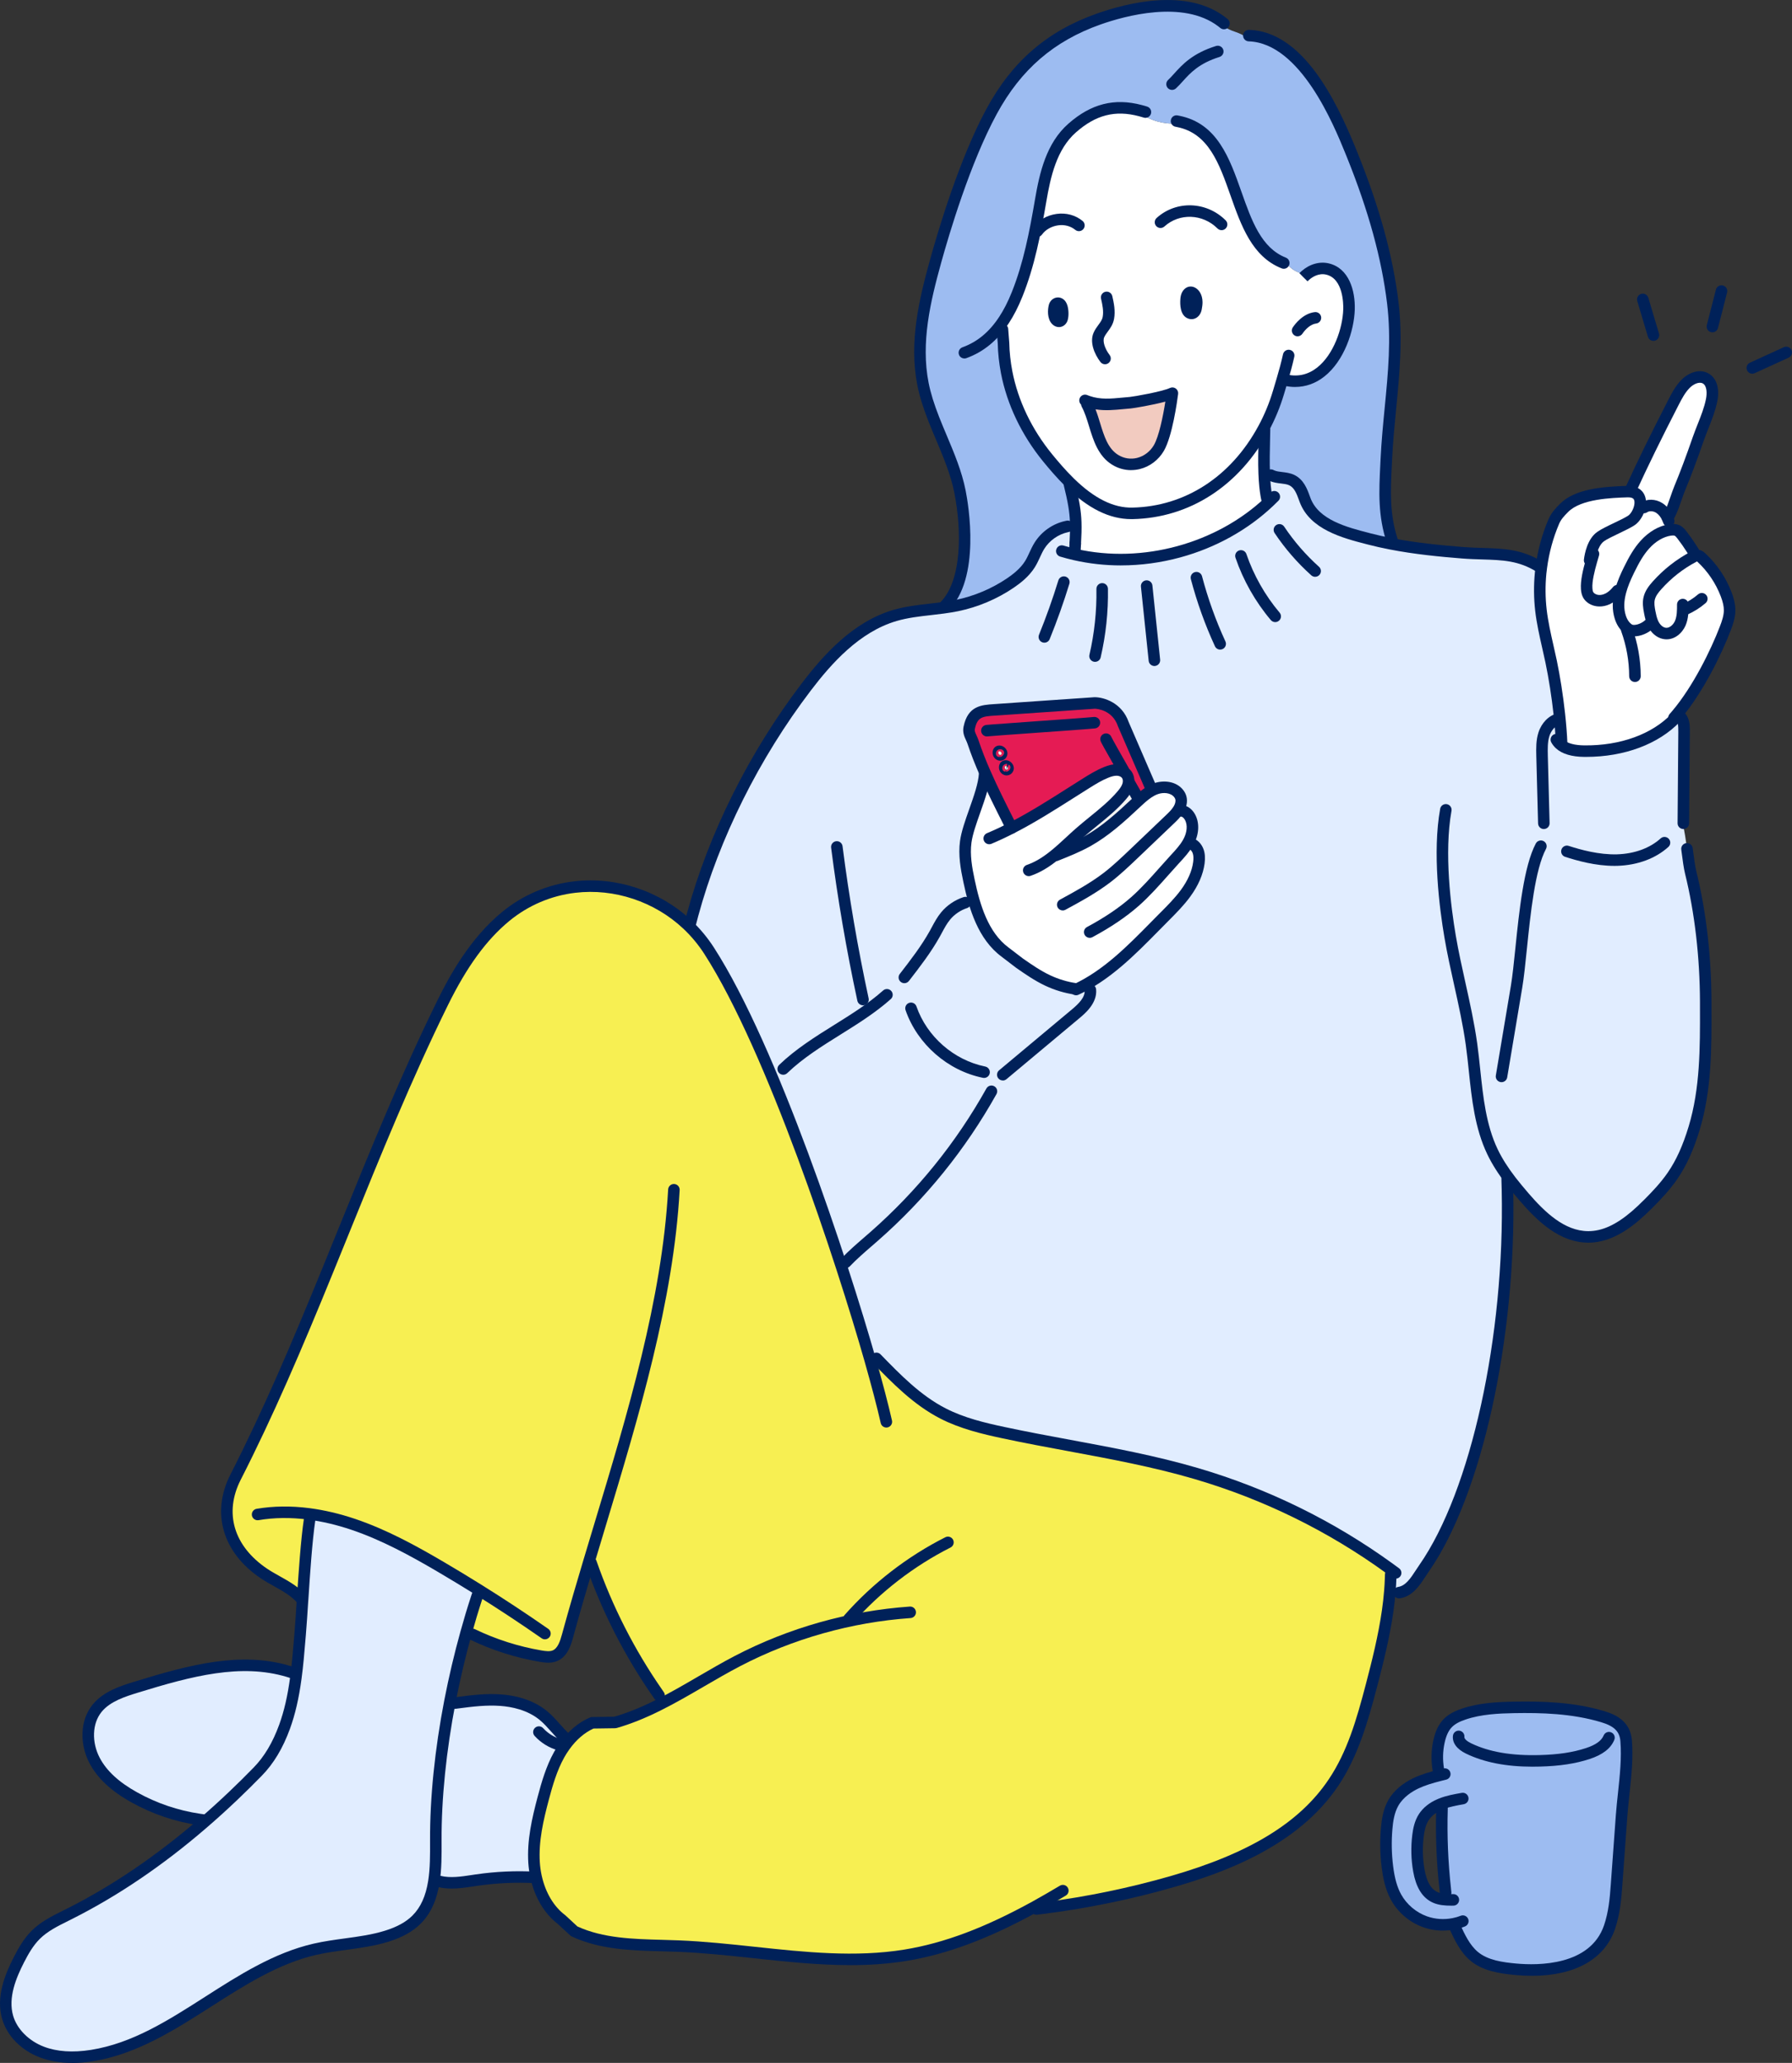 <svg xmlns="http://www.w3.org/2000/svg" width="199" height="229" viewBox="0 0 199 229" fill="none"><rect x="0" y="0" width="199" height="229" fill="#333333" stroke="none"/><g clip-path="url(#clip0_204_715)"><path d="M188.527 61.663C188.377 61.647 188.227 61.72 188.088 61.791C186.55 62.602 185.162 63.69 184.006 64.984C183.629 65.405 183.271 65.871 183.139 66.422C183.016 66.922 183.101 67.448 183.199 67.954C183.274 68.348 183.362 68.742 183.516 69.107L183.194 69.251C182.481 69.949 181.401 70.173 180.913 69.877C180.421 69.58 180.105 69.056 179.933 68.512C179.635 67.581 179.704 66.614 179.955 65.665C180.174 64.836 180.531 64.02 180.909 63.255C181.394 62.267 181.925 61.282 182.663 60.464C183.399 59.644 184.374 58.995 185.464 58.828C185.573 58.812 185.689 58.801 185.802 58.803C185.956 58.807 186.106 58.828 186.241 58.891C186.47 58.996 186.636 59.201 186.792 59.4C187.165 59.884 187.516 60.384 187.843 60.9C188.072 61.129 188.304 61.36 188.533 61.589L188.527 61.667V61.663Z" fill="white"></path><path d="M176.734 62.257L176.527 62.194C176.637 61.295 176.99 60.103 177.733 59.575C178.49 59.035 180.401 58.286 181.178 57.763C181.588 57.487 181.968 56.859 182.1 56.235L182.552 56.34C183.053 56.003 183.757 56.069 184.266 56.393C184.679 56.66 184.977 57.065 185.177 57.516L185.193 57.511C185.275 57.376 185.352 57.239 185.422 57.098C185.46 57.452 185.597 57.795 185.822 58.073L185.804 58.801C185.69 58.797 185.575 58.81 185.466 58.827C184.375 58.993 183.401 59.643 182.665 60.462C181.926 61.282 181.396 62.266 180.911 63.253C180.533 64.02 180.176 64.836 179.957 65.663L179.627 65.57C178.578 66.869 177.531 66.727 177.191 66.63C176.853 66.534 176.531 66.331 176.364 66.017C176.258 65.814 176.224 65.582 176.205 65.354C176.143 64.473 176.452 63.262 176.738 62.258L176.734 62.257Z" fill="white"></path><path d="M181.072 54.404C182.62 51.034 184.123 48.008 185.82 44.7C186.197 43.966 186.588 43.218 187.165 42.628C187.75 42.024 188.695 41.6 189.427 42.019C190.197 42.466 190.254 43.557 190.076 44.432C189.776 45.919 189.087 47.296 188.588 48.73C187.971 50.512 187.263 52.451 186.535 54.192C186.144 55.136 185.886 56.178 185.42 57.096C185.35 57.237 185.273 57.374 185.191 57.509L185.175 57.514C184.973 57.063 184.677 56.658 184.264 56.392C183.757 56.067 183.051 56.001 182.55 56.339L182.098 56.233C182.265 55.455 182.045 54.676 181.017 54.583L181.026 54.501C181.043 54.469 181.058 54.435 181.07 54.404H181.072Z" fill="white"></path><path d="M171.086 63.607C171.108 63.388 171.135 63.169 171.165 62.954C171.393 61.218 171.856 59.519 172.544 57.908C172.807 57.29 173.217 56.855 173.691 56.381C175.278 54.783 178.627 54.643 180.716 54.574C180.825 54.57 180.926 54.574 181.019 54.583C182.047 54.676 182.267 55.455 182.1 56.233C181.969 56.859 181.59 57.487 181.178 57.761C180.401 58.286 178.492 59.033 177.733 59.573C176.99 60.101 176.637 61.293 176.527 62.193L176.734 62.255C176.449 63.259 176.14 64.469 176.202 65.351C176.22 65.579 176.255 65.811 176.361 66.013C176.527 66.325 176.849 66.53 177.188 66.627C177.53 66.723 178.576 66.868 179.624 65.566L179.953 65.659C179.702 66.61 179.633 67.576 179.931 68.507C180.103 69.051 180.419 69.576 180.911 69.872C181.4 70.17 182.477 69.943 183.192 69.246L183.514 69.102C183.36 68.737 183.273 68.342 183.198 67.948C183.101 67.442 183.017 66.917 183.137 66.417C183.269 65.867 183.629 65.4 184.004 64.978C185.16 63.684 186.548 62.596 188.087 61.786C188.224 61.715 188.375 61.641 188.525 61.658C188.535 61.658 188.542 61.661 188.551 61.661C188.697 61.683 188.818 61.788 188.928 61.886C190.144 63.009 191.092 64.418 191.684 65.962C191.904 66.537 192.076 67.143 192.07 67.76C192.065 68.441 191.841 69.102 191.596 69.739C190.44 72.775 188.392 76.717 186.228 79.286C186.225 79.298 186.219 79.311 186.215 79.326C186.175 79.441 186.131 79.558 186.089 79.673C183.543 82.332 179.649 83.411 175.946 83.374C174.987 83.369 173.901 83.212 173.224 82.599L173.414 82.538C173.374 81.525 173.283 80.401 173.158 79.249C172.939 77.241 172.61 75.153 172.247 73.422C171.852 71.535 171.342 69.662 171.119 67.742C170.96 66.365 170.951 64.975 171.084 63.6L171.086 63.607Z" fill="white"></path><path d="M161.59 213.913C161.537 213.795 161.486 213.676 161.433 213.557C160.374 213.767 159.262 213.692 158.245 213.329C156.898 212.847 155.735 211.863 155.04 210.613C154.473 209.587 154.219 208.415 154.076 207.252C153.897 205.843 153.87 204.414 153.992 202.997C154.076 202.006 154.243 201 154.731 200.137C155.289 199.162 156.225 198.445 157.241 197.961C158.085 197.561 158.989 197.304 159.896 197.074C159.874 196.859 159.858 196.64 159.849 196.424L159.722 196.43C159.547 195.395 159.572 194.329 159.797 193.303C159.96 192.569 160.236 191.833 160.759 191.289C161.235 190.798 161.877 190.499 162.526 190.28C164.321 189.667 166.245 189.568 168.139 189.533C171.448 189.473 174.802 189.608 177.972 190.561C179.397 190.986 180.45 191.658 180.578 193.228C180.802 195.93 180.279 198.83 180.077 201.537C179.887 204.104 179.699 206.67 179.516 209.237C179.402 210.837 179.256 212.394 178.737 213.922C177.268 218.239 172.315 218.975 168.306 218.603C166.737 218.458 164.953 218.208 163.704 217.164C162.706 216.326 162.126 215.103 161.577 213.919L161.59 213.913ZM159.911 200.298C159.19 200.601 158.523 201.073 158.104 201.729C157.716 202.333 157.559 203.054 157.471 203.764C157.308 205.058 157.339 206.374 157.568 207.656C157.769 208.769 158.188 209.954 159.172 210.516C159.629 210.775 160.152 210.867 160.681 210.892C160.522 210.527 160.43 210.133 160.412 209.733L160.494 209.724C160.165 206.772 160.043 203.801 160.13 200.832L159.977 200.829C159.927 200.657 159.905 200.475 159.911 200.298Z" fill="#9DBCF1"></path><path d="M140.962 55.676C135.336 61.01 126.95 63.279 119.389 61.563L119.415 61.453C119.389 61.338 119.371 61.222 119.366 61.103C119.382 60.847 119.393 60.603 119.406 60.375C119.41 60.371 119.41 60.369 119.41 60.365C119.459 59.409 119.485 58.662 119.459 57.961C119.415 56.698 119.214 55.579 118.735 53.632L118.797 53.566C120.752 55.479 123.082 57.045 125.763 56.987C132.386 56.85 137.485 52.819 140.32 47.568L140.425 47.624C140.397 49.229 140.328 50.95 140.39 52.56C140.425 53.455 140.496 54.314 140.637 55.099L140.712 55.086C140.743 55.287 140.818 55.481 140.931 55.647L140.962 55.678V55.676Z" fill="white"></path><path d="M130.193 43.649C130 45.171 129.46 48.413 128.69 49.736C127.697 51.438 125.542 52.1 123.832 51.04C121.784 49.773 121.756 46.81 120.69 44.855L120.8 44.565C122.385 45.113 123.854 44.837 125.526 44.702C125.945 44.667 129.215 44.105 130.193 43.649Z" fill="#F2CBC0"></path><path d="M117.18 94.878C118.12 94.111 118.996 93.233 119.909 92.436C121.474 91.063 123.214 89.873 124.567 88.29C124.845 87.965 125.112 87.618 125.248 87.211C125.288 87.089 125.313 86.961 125.326 86.834L125.383 86.839C125.562 87.16 126.351 88.533 126.473 88.759L126.508 88.798C126.382 88.911 126.257 89.026 126.135 89.141C124.478 90.698 122.78 92.246 120.798 93.358C119.667 93.993 118.455 94.473 117.246 94.955L117.184 94.876L117.18 94.878Z" fill="#F4F4F4"></path><path d="M125.114 85.985C124.88 85.653 124.459 85.488 124.055 85.472C123.647 85.455 123.247 85.578 122.868 85.727C122.069 86.043 121.334 86.496 120.604 86.952C117.882 88.655 115.197 90.45 112.344 91.91V91.906C111.342 89.909 110.314 87.905 109.412 85.852C108.908 84.711 108.448 83.55 108.053 82.372C107.863 81.797 107.508 81.398 107.631 80.801C108.031 78.837 109.2 78.888 110.751 78.778C111.781 78.707 112.816 78.634 113.849 78.566C115.911 78.422 117.972 78.282 120.033 78.141C120.547 78.106 121.063 78.072 121.577 78.035C121.577 78.035 123.946 78.035 124.75 80.401L127.744 87.316L127.891 87.759C127.386 88.027 126.936 88.403 126.506 88.798L126.471 88.759C126.349 88.535 125.561 87.162 125.381 86.839L125.325 86.834C125.35 86.534 125.29 86.228 125.114 85.983V85.985ZM111.881 85.403C112.114 85.192 111.603 84.84 111.574 85.156C111.565 85.269 111.624 85.397 111.737 85.432C111.742 85.435 111.753 85.435 111.763 85.437C111.803 85.443 111.85 85.432 111.881 85.403ZM111.174 83.769C111.406 83.559 110.896 83.208 110.87 83.524C110.861 83.634 110.918 83.761 111.029 83.796C111.038 83.8 111.046 83.802 111.055 83.802C111.099 83.807 111.143 83.796 111.174 83.767V83.769Z" fill="#E51B54"></path><path d="M120.798 44.565L120.688 44.855C121.753 46.808 121.782 49.773 123.83 51.04C125.54 52.1 127.695 51.438 128.688 49.736C129.458 48.415 129.998 45.173 130.192 43.649C129.215 44.105 125.945 44.667 125.524 44.702C123.85 44.837 122.382 45.111 120.798 44.565ZM125.764 56.987C123.082 57.047 120.752 55.481 118.797 53.566C117.897 52.688 117.079 51.733 116.341 50.83C114.091 48.079 112.463 44.815 111.786 41.319C111.583 40.257 111.464 39.175 111.439 38.09C111.433 37.972 111.351 37.024 111.329 36.678C111.378 36.296 111.433 35.914 111.486 35.533C112.07 34.651 112.542 33.686 112.942 32.687C114.283 29.352 114.956 25.787 115.563 22.259C116.052 19.393 116.78 16.213 119.066 14.205C121.215 12.314 123.585 11.469 126.63 12.276L126.559 12.548C127.772 13.404 129.29 13.82 130.773 13.701L130.821 13.473C138.153 14.904 136.196 26.687 142.561 29.195L142.824 29.146C143.291 29.836 144.068 30.327 144.904 30.405L144.97 30.572C145.65 29.98 146.539 29.646 147.444 29.869C149.358 30.338 149.859 32.658 149.809 34.348C149.703 37.91 147.238 43.127 142.839 42.214L142.773 42.327C142.682 42.27 142.588 42.221 142.497 42.168L142.4 42.141C142.268 42.593 142.128 43.061 141.974 43.57C141.564 44.948 141.01 46.295 140.32 47.568C137.486 52.819 132.386 56.85 125.764 56.987ZM132.818 34.252C132.862 34.018 132.902 33.782 132.9 33.541C132.9 33.27 132.844 32.994 132.699 32.769C132.467 32.41 132.079 32.275 131.838 32.738C131.759 32.892 131.728 33.071 131.715 33.248C131.684 33.666 131.697 34.545 132.119 34.743C132.47 34.909 132.747 34.62 132.818 34.252ZM117.952 35.358C118.045 35.029 118.036 34.492 117.926 34.113C117.899 34.009 117.857 33.916 117.8 33.837C117.581 33.518 117.186 33.653 117.096 33.987C116.977 34.434 116.955 35.179 117.303 35.531C117.557 35.794 117.866 35.657 117.952 35.356V35.358Z" fill="white"></path><path d="M130.826 89.933C130.972 89.71 131.082 89.471 131.139 89.208C131.188 88.986 131.192 88.752 131.126 88.533C131.079 88.367 130.994 88.214 130.885 88.08C130.314 87.358 129.224 87.243 128.361 87.553C128.198 87.613 128.041 87.68 127.891 87.763L127.744 87.319L124.75 80.405C123.945 78.039 121.577 78.039 121.577 78.039C121.063 78.077 120.547 78.11 120.033 78.145C117.972 78.285 115.911 78.426 113.849 78.57C112.816 78.639 111.783 78.711 110.751 78.782C109.2 78.891 108.031 78.842 107.631 80.804C107.508 81.401 107.863 81.801 108.053 82.376C108.448 83.555 108.909 84.714 109.412 85.855L109.346 85.882C109.231 88.075 107.543 91.278 107.245 93.449C107.044 94.9 107.307 96.369 107.611 97.8C108.234 100.752 109.184 103.89 111.607 105.692L113.226 106.929C114.232 107.63 115.243 108.329 116.352 108.85C117.328 109.31 118.374 109.625 119.443 109.779L119.492 109.848C123.276 108.09 126.173 104.921 129.114 101.961C129.998 101.073 130.899 100.188 131.642 99.179C132.384 98.169 132.97 97.012 133.133 95.771C133.189 95.345 133.193 94.905 133.05 94.502C132.906 94.099 132.593 93.739 132.18 93.624L131.907 93.584C131.964 93.487 132.017 93.387 132.066 93.284C132.465 92.465 132.577 91.446 132.116 90.661C131.9 90.293 131.518 89.977 131.091 90.012L130.819 89.94L130.826 89.933ZM76.913 101.528C79.353 92.534 83.894 83.656 89.52 76.272C92.123 72.855 95.256 69.525 99.384 68.319C101.112 67.815 102.927 67.713 104.715 67.475C105.235 67.406 105.752 67.326 106.263 67.222C108.383 66.787 110.413 65.931 112.202 64.717C113.037 64.148 113.837 63.485 114.373 62.625C114.777 61.977 115.015 61.24 115.415 60.594C116.086 59.511 117.207 58.721 118.453 58.453C118.747 58.221 119.091 58.053 119.455 57.962C119.481 58.662 119.455 59.409 119.406 60.365C119.406 60.369 119.406 60.371 119.402 60.375C119.355 60.612 119.34 60.858 119.362 61.103C119.368 61.222 119.388 61.337 119.411 61.453L119.386 61.563C126.947 63.279 135.333 61.01 140.959 55.676L140.928 55.645C140.814 55.479 140.739 55.285 140.708 55.085L140.633 55.097C140.492 54.312 140.421 53.453 140.386 52.558L140.637 52.549C140.84 52.641 141.047 52.73 141.251 52.821L141.257 52.805C141.937 53.099 142.764 52.971 143.441 53.292C144.324 53.714 144.609 54.661 144.922 55.503C145.968 58.306 149.495 59.166 152.057 59.829C152.836 60.031 153.623 60.207 154.413 60.36C157.041 60.873 159.719 61.145 162.385 61.357C165.696 61.62 168.156 61.176 170.978 62.926L171.163 62.952C171.135 63.167 171.106 63.386 171.084 63.606C170.949 64.982 170.958 66.373 171.119 67.747C171.342 69.668 171.852 71.539 172.247 73.428C172.611 75.16 172.939 77.249 173.158 79.255C173.284 80.405 173.374 81.531 173.414 82.544L173.224 82.604C173.901 83.218 174.987 83.373 175.946 83.38C179.647 83.418 183.541 82.34 186.089 79.678C186.129 79.563 186.173 79.446 186.215 79.331L186.422 79.406C187.024 79.841 187.02 80.554 187.015 81.292C186.987 84.659 186.962 88.022 186.932 91.39L186.888 91.592C187.064 92.206 187.201 93.215 187.337 94.221C187.468 95.227 187.593 96.229 187.744 96.831C188.891 101.464 189.405 106.491 189.418 111.23C189.427 115.947 189.509 120.7 188.134 125.232C187.571 127.096 186.832 128.927 185.725 130.531C184.964 131.638 184.043 132.623 183.093 133.573C182.618 134.051 182.117 134.529 181.59 134.98C180.065 136.278 178.325 137.309 176.364 137.302C173.489 137.293 171.152 135.066 169.273 132.897C168.769 132.313 168.271 131.716 167.796 131.103C167.62 131.409 167.488 131.74 167.404 132.081C167.77 149.147 163.68 166.145 158.148 174.081C157.379 175.188 156.694 176.59 155.362 176.789L155.331 176.675C155.011 176.776 154.654 176.759 154.345 176.635C154.385 176.148 154.415 175.66 154.429 175.171C154.288 174.918 154.175 174.649 154.095 174.372L154.296 174.096C147.821 169.407 140.534 165.831 132.86 163.576C125.853 161.516 118.574 160.559 111.428 159.031C109.125 158.54 106.811 157.978 104.719 156.903C101.859 155.433 99.567 153.09 97.326 150.784L96.637 150.978C92.897 137.851 85.317 115.739 78.755 105.544C78.052 104.452 77.233 103.477 76.324 102.621C76.49 102.24 76.688 101.871 76.917 101.524L76.913 101.528Z" fill="#E1EDFF"></path><path d="M111.881 85.403C111.85 85.43 111.803 85.443 111.763 85.437C111.753 85.433 111.744 85.433 111.737 85.432C111.624 85.397 111.565 85.269 111.574 85.156C111.602 84.84 112.114 85.194 111.881 85.403Z" fill="#F4F4F4"></path><path d="M111.173 83.769C111.142 83.796 111.099 83.809 111.055 83.803C111.045 83.803 111.038 83.8 111.029 83.798C110.916 83.763 110.861 83.635 110.87 83.526C110.895 83.21 111.406 83.561 111.173 83.771V83.769Z" fill="#F4F4F4"></path><path d="M112.344 91.912C115.197 90.451 117.882 88.657 120.604 86.954C121.334 86.498 122.071 86.045 122.868 85.729C123.247 85.579 123.647 85.457 124.055 85.474C124.46 85.49 124.878 85.654 125.114 85.987C125.29 86.231 125.348 86.536 125.325 86.837C125.312 86.965 125.286 87.093 125.246 87.215C125.111 87.622 124.845 87.969 124.566 88.294C123.212 89.876 121.475 91.067 119.907 92.439C118.996 93.237 118.118 94.115 117.178 94.882L117.24 94.96C118.449 94.478 119.662 93.998 120.792 93.363C122.775 92.249 124.472 90.703 126.129 89.146C126.252 89.031 126.376 88.915 126.503 88.803C126.932 88.409 127.382 88.035 127.887 87.764C128.037 87.682 128.194 87.615 128.357 87.555C129.222 87.244 130.312 87.361 130.881 88.082C130.991 88.217 131.075 88.371 131.123 88.535C131.188 88.754 131.185 88.987 131.135 89.21C131.079 89.473 130.969 89.714 130.823 89.935L131.095 90.006C131.521 89.971 131.904 90.287 132.119 90.656C132.58 91.441 132.467 92.459 132.07 93.279C132.021 93.383 131.966 93.482 131.911 93.578L132.183 93.618C132.597 93.734 132.909 94.093 133.054 94.496C133.195 94.9 133.191 95.34 133.136 95.765C132.973 97.006 132.388 98.164 131.646 99.173C130.903 100.183 130.001 101.068 129.118 101.955C126.177 104.916 123.28 108.085 119.496 109.843L119.446 109.773C118.378 109.62 117.332 109.304 116.355 108.844C115.247 108.326 114.235 107.625 113.229 106.924L111.611 105.686C109.186 103.886 108.236 100.747 107.614 97.795C107.311 96.364 107.047 94.894 107.249 93.443C107.547 91.273 109.235 88.069 109.35 85.877L109.416 85.85C110.318 87.903 111.346 89.907 112.348 91.904V91.908L112.344 91.912Z" fill="white"></path><path d="M111.486 35.533C111.433 35.914 111.38 36.296 111.329 36.678C111.351 37.024 111.433 37.972 111.439 38.09C111.464 39.175 111.583 40.257 111.786 41.319C112.463 44.815 114.093 48.079 116.34 50.83C117.079 51.733 117.897 52.686 118.797 53.566L118.735 53.632C119.214 55.579 119.415 56.698 119.459 57.962C119.095 58.053 118.751 58.221 118.457 58.453C117.209 58.721 116.088 59.513 115.419 60.594C115.018 61.242 114.78 61.979 114.376 62.625C113.84 63.485 113.041 64.148 112.205 64.717C110.416 65.931 108.386 66.787 106.266 67.222C105.756 67.326 105.238 67.406 104.719 67.475C104.754 67.415 104.788 67.36 104.823 67.3L104.867 67.326C107.761 64.456 107.307 58.113 106.612 54.59C106.058 51.779 104.754 49.211 103.711 46.558C103.21 45.281 102.767 43.983 102.499 42.632C101.59 38.047 102.678 33.41 103.901 28.993C105.321 23.863 107.563 17.075 110.125 12.358C112.842 7.349 116.606 4.02 122.019 2.11C126.621 0.487 132.181 -0.241 135.651 2.399L135.494 2.599C135.881 2.941 136.329 3.215 136.809 3.403C137.271 3.587 137.802 3.718 138.177 4.016L138.683 3.956C144.494 4.14 148.159 12.294 149.966 16.73C150.038 16.91 150.111 17.084 150.177 17.252C152.244 22.385 153.979 27.974 154.663 33.589C155.388 39.525 154.228 45.094 153.95 50.983C153.796 54.263 153.584 56.948 154.618 60.093L154.394 60.168C154.407 60.207 154.42 60.247 154.433 60.283L154.416 60.365C153.626 60.212 152.842 60.037 152.061 59.834C149.498 59.172 145.972 58.312 144.926 55.508C144.613 54.667 144.328 53.719 143.444 53.298C142.768 52.976 141.941 53.104 141.26 52.81L141.255 52.827C141.052 52.735 140.845 52.646 140.64 52.555L140.39 52.564C140.328 50.954 140.395 49.231 140.425 47.628L140.32 47.571C141.01 46.299 141.564 44.952 141.974 43.574C142.127 43.065 142.268 42.599 142.4 42.145L142.497 42.172C142.588 42.225 142.682 42.276 142.773 42.331L142.839 42.218C147.238 43.13 149.701 37.913 149.809 34.352C149.859 32.66 149.357 30.342 147.444 29.872C146.539 29.65 145.65 29.986 144.97 30.575L144.904 30.409C144.068 30.331 143.291 29.84 142.824 29.15L142.561 29.199C136.196 26.691 138.153 14.91 130.821 13.477L130.773 13.705C129.292 13.824 127.772 13.408 126.559 12.551L126.63 12.279C123.585 11.473 121.215 12.318 119.066 14.209C116.779 16.217 116.051 19.395 115.563 22.262C114.956 25.793 114.283 29.356 112.942 32.691C112.542 33.688 112.068 34.655 111.486 35.537V35.533Z" fill="#9DBCF1"></path><path d="M36.415 140.965C40.485 130.999 44.403 120.966 49.163 111.301C50.921 107.734 53.076 104.273 56.145 101.743C58.438 99.856 61.099 98.79 63.816 98.47C68.298 97.939 72.935 99.44 76.32 102.625C77.229 103.481 78.049 104.458 78.751 105.547C85.314 115.742 92.895 137.853 96.633 150.981L97.323 150.788C99.563 153.091 101.855 155.437 104.715 156.906C106.808 157.982 109.123 158.544 111.424 159.035C118.57 160.563 125.849 161.521 132.856 163.58C140.531 165.834 147.818 169.41 154.292 174.1L154.091 174.375C154.173 174.653 154.285 174.923 154.426 175.175C154.409 175.662 154.382 176.15 154.342 176.639C154.281 177.367 154.201 178.095 154.096 178.818C153.698 181.609 153.012 184.371 152.299 187.104C151.315 190.855 150.241 194.663 148.079 197.883C144.092 203.828 137.021 206.906 130.131 208.884C125.52 210.206 120.809 211.179 116.048 211.794C115.682 211.767 115.322 211.712 114.963 211.637C110.427 214.134 105.641 216.211 100.547 217.042C92.227 218.402 83.766 216.363 75.34 216.029C71.415 215.87 67.318 216.051 63.759 214.384L62.361 213.09C60.864 211.958 59.947 210.224 59.536 208.379C59.523 208.326 59.51 208.275 59.501 208.222C59.4 207.743 59.334 207.26 59.303 206.778C59.144 204.374 59.695 201.982 60.311 199.65C60.756 197.978 61.242 196.298 62.083 194.785C62.272 194.444 62.482 194.115 62.713 193.797C63.499 192.7 64.52 191.768 65.758 191.24L68.304 191.202C69.939 190.733 71.495 190.079 73.015 189.323C72.878 188.907 72.814 188.467 72.84 188.026L72.99 187.922C69.895 183.464 67.408 178.586 65.623 173.466L65.381 173.395C64.554 176.155 63.752 178.891 63.016 181.589C62.779 182.465 62.446 183.453 61.606 183.8C61.114 184.002 60.56 183.931 60.033 183.844C57.408 183.396 54.846 182.58 52.447 181.423L52.267 181.668C52.092 181.533 51.923 181.396 51.757 181.25C52.117 179.943 52.503 178.661 52.909 177.416C52.959 177.075 52.988 176.736 52.992 176.389C51.642 175.547 50.283 174.726 48.913 173.923C45.809 172.103 42.632 170.369 39.225 169.217C37.621 168.676 35.958 168.269 34.279 168.05C34.306 168.244 34.341 168.437 34.383 168.629C34.019 171.117 33.798 174.538 33.597 177.588H33.593L33.562 177.584C32.401 176.224 30.736 175.637 29.295 174.667C25.502 172.11 24.033 168.127 26.147 163.976C29.968 156.483 33.233 148.741 36.406 140.963L36.415 140.965Z" fill="#F7EF52"></path><path d="M59.506 208.223C59.516 208.276 59.528 208.328 59.541 208.38L59.428 208.406C57.26 208.291 55.084 208.39 52.935 208.704C51.556 208.906 50.126 209.187 48.785 208.857C48.587 208.879 48.39 208.895 48.19 208.895C48.425 207.4 48.414 205.807 48.406 204.306C48.384 199.361 48.973 194.04 49.979 188.842C50.235 188.894 50.499 188.913 50.762 188.894L50.78 189.03C52.381 188.818 53.998 188.621 55.611 188.739C57.315 188.865 59.035 189.367 60.35 190.453C61.074 191.05 61.652 191.804 62.301 192.483L62.296 192.489C62.343 192.95 62.489 193.401 62.722 193.805C62.489 194.124 62.281 194.453 62.093 194.792C61.249 196.306 60.765 197.985 60.32 199.657C59.704 201.99 59.152 204.381 59.312 206.785C59.344 207.267 59.41 207.751 59.51 208.229L59.506 208.223Z" fill="#E1EDFF"></path><path d="M22.44 202.481C23.634 201.459 24.799 200.398 25.939 199.314C26.844 198.45 27.733 197.572 28.607 196.678C29.988 195.269 30.923 193.551 31.605 191.676C32.242 189.922 32.607 188.106 32.854 186.264C33.07 184.671 33.193 183.057 33.328 181.46C33.421 180.337 33.509 179.003 33.6 177.59H33.604C33.805 174.538 34.027 171.119 34.391 168.631C34.35 168.441 34.316 168.246 34.286 168.052C35.965 168.271 37.628 168.678 39.232 169.219C42.639 170.369 45.816 172.105 48.92 173.925C50.288 174.728 51.649 175.551 52.999 176.391C52.995 176.737 52.968 177.079 52.916 177.418C52.509 178.663 52.124 179.945 51.764 181.252C51.078 183.709 50.477 186.26 49.975 188.84C48.969 194.038 48.381 199.359 48.403 204.304C48.408 205.805 48.421 207.4 48.187 208.893C47.932 210.485 47.395 211.964 46.261 213.092C45.361 213.986 44.178 214.545 42.963 214.924C40.379 215.728 37.617 215.771 34.976 216.377C26.001 218.438 19.298 226.729 10.204 228.179C8.349 228.472 6.407 228.46 4.653 227.792C2.903 227.125 1.366 225.731 0.847 223.935C0.231 221.803 1.085 219.535 2.096 217.557C2.606 216.556 3.177 215.56 3.985 214.762C5.048 213.714 6.444 213.092 7.779 212.42C13.075 209.748 17.953 206.345 22.438 202.483L22.44 202.481Z" fill="#E1EDFF"></path><path d="M25.941 199.314C24.801 200.398 23.634 201.459 22.442 202.481C22.332 202.313 22.231 202.143 22.134 201.972C19.616 201.599 17.163 200.769 14.935 199.533C13.147 198.542 11.449 197.229 10.5 195.418C10.015 194.497 9.761 193.423 9.802 192.386C9.84 191.386 10.145 190.417 10.776 189.636C11.828 188.336 13.524 187.781 15.12 187.288C20.62 185.594 26.557 183.898 32.035 185.541L32.022 185.585C32.273 185.841 32.55 186.072 32.856 186.266C32.609 188.108 32.241 189.924 31.607 191.678C30.925 193.555 29.99 195.271 28.609 196.68C27.735 197.574 26.846 198.452 25.941 199.316V199.314Z" fill="#E1EDFF"></path><path d="M117.593 36.31C117.321 36.31 117.052 36.194 116.842 35.977C116.26 35.385 116.339 34.345 116.478 33.824C116.591 33.41 116.922 33.1 117.323 33.032C117.709 32.966 118.095 33.136 118.329 33.477C118.418 33.602 118.493 33.76 118.543 33.941C118.683 34.434 118.694 35.087 118.566 35.533C118.462 35.905 118.177 36.194 117.826 36.281C117.749 36.301 117.672 36.31 117.595 36.31H117.593Z" fill="#002159"></path><path d="M132.319 35.431C132.159 35.431 132 35.394 131.845 35.321C131.066 34.958 131.029 33.837 131.077 33.202C131.097 32.906 131.159 32.66 131.267 32.45C131.472 32.057 131.805 31.824 132.18 31.807C132.58 31.789 132.975 32.021 133.237 32.426C133.434 32.735 133.539 33.12 133.539 33.543C133.542 33.83 133.496 34.098 133.447 34.37C133.363 34.805 133.122 35.15 132.783 35.319C132.635 35.394 132.478 35.431 132.319 35.431Z" fill="#002159"></path><path d="M143.827 42.957C143.459 42.957 143.086 42.918 142.707 42.84C142.362 42.769 142.138 42.429 142.212 42.084C142.283 41.739 142.623 41.517 142.969 41.59C144.178 41.842 145.288 41.575 146.27 40.801C148.088 39.37 149.103 36.462 149.167 34.33C149.184 33.77 149.171 30.951 147.289 30.489C146.44 30.281 145.732 30.754 145.387 31.053C145.323 31.108 145.262 31.167 145.2 31.229L144.745 30.78L144.297 30.323C144.372 30.248 144.458 30.163 144.556 30.081C145.454 29.301 146.565 28.994 147.594 29.246C149.793 29.785 150.51 32.244 150.446 34.365C150.374 36.718 149.286 40.049 147.062 41.801C146.093 42.564 144.99 42.955 143.827 42.955V42.957Z" fill="#002159"></path><path d="M144.097 37.333C143.975 37.333 143.85 37.298 143.741 37.225C143.448 37.028 143.369 36.632 143.567 36.338C143.808 35.98 144.697 34.799 146.003 34.646C146.354 34.606 146.673 34.856 146.713 35.206C146.753 35.557 146.503 35.874 146.151 35.914C145.544 35.986 144.966 36.548 144.628 37.05C144.503 37.232 144.302 37.333 144.096 37.333H144.097Z" fill="#002159"></path><path d="M135.653 25.55C135.488 25.55 135.326 25.488 135.201 25.362C133.562 23.726 130.973 23.63 129.303 25.143C129.041 25.38 128.637 25.36 128.399 25.099C128.161 24.838 128.182 24.435 128.443 24.197C130.62 22.226 133.985 22.341 136.108 24.46C136.359 24.71 136.359 25.114 136.108 25.364C135.984 25.488 135.819 25.552 135.657 25.552L135.653 25.55Z" fill="#002159"></path><path d="M115.198 26.3C115.07 26.3 114.941 26.262 114.83 26.183C114.541 25.981 114.471 25.581 114.674 25.293C115.254 24.471 116.247 23.894 117.336 23.746C118.4 23.6 119.424 23.878 120.218 24.526C120.492 24.749 120.533 25.152 120.308 25.426C120.085 25.7 119.68 25.74 119.406 25.515C118.89 25.095 118.217 24.916 117.508 25.013C116.778 25.112 116.092 25.502 115.721 26.03C115.596 26.207 115.399 26.3 115.198 26.3Z" fill="#002159"></path><path d="M125.614 57.626C123.205 57.626 120.825 56.444 118.349 54.02C117.365 53.058 116.494 52.025 115.845 51.233C113.453 48.305 111.832 44.919 111.157 41.44C110.945 40.332 110.824 39.213 110.799 38.114C110.795 38.056 110.781 37.869 110.762 37.65C110.735 37.322 110.704 36.918 110.691 36.716L110.687 36.663C110.684 36.615 110.684 36.581 110.684 36.561C110.684 36.208 110.971 35.922 111.324 35.922C111.677 35.922 111.964 36.208 111.964 36.561L111.969 36.641C111.982 36.834 112.013 37.227 112.039 37.548C112.059 37.796 112.075 38.005 112.079 38.057C112.079 38.063 112.079 38.07 112.079 38.076C112.103 39.107 112.216 40.158 112.416 41.201C113.048 44.472 114.578 47.663 116.838 50.426C117.466 51.193 118.307 52.191 119.245 53.109C121.519 55.335 123.648 56.392 125.749 56.348C131.6 56.225 136.707 52.916 139.755 47.265C140.418 46.042 140.957 44.736 141.359 43.388L141.405 43.236C141.541 42.787 141.667 42.369 141.784 41.962C142.049 41.062 142.268 40.27 142.479 39.324C142.556 38.979 142.898 38.762 143.243 38.839C143.589 38.915 143.807 39.257 143.73 39.602C143.512 40.582 143.285 41.396 143.015 42.32C142.896 42.729 142.77 43.148 142.632 43.603L142.587 43.753C142.161 45.184 141.586 46.571 140.882 47.871C137.606 53.938 132.101 57.494 125.776 57.626C125.722 57.626 125.667 57.626 125.614 57.626Z" fill="#002159"></path><path d="M122.713 40.436C122.521 40.436 122.329 40.35 122.202 40.184C121.529 39.302 120.977 37.983 121.447 36.924C121.601 36.579 121.804 36.303 121.983 36.059C122.213 35.746 122.395 35.5 122.455 35.172C122.57 34.536 122.427 33.828 122.27 33.158C122.19 32.815 122.404 32.47 122.748 32.39C123.091 32.309 123.437 32.523 123.518 32.866C123.697 33.633 123.876 34.523 123.715 35.401C123.6 36.019 123.291 36.44 123.016 36.812C122.861 37.024 122.715 37.223 122.618 37.442C122.427 37.873 122.68 38.7 123.221 39.408C123.435 39.689 123.382 40.089 123.101 40.304C122.985 40.392 122.848 40.436 122.713 40.436Z" fill="#002159"></path><path d="M142.559 29.836C142.481 29.836 142.402 29.821 142.325 29.79C139.046 28.498 137.828 25.048 136.65 21.711C135.393 18.15 134.206 14.786 130.696 14.101C130.68 14.097 130.663 14.094 130.647 14.09C130.614 14.081 130.579 14.075 130.546 14.07C130.197 14.014 129.961 13.685 130.02 13.336C130.076 12.988 130.406 12.752 130.755 12.81C130.81 12.82 130.883 12.832 130.965 12.852C135.176 13.687 136.538 17.551 137.859 21.288C138.991 24.495 140.061 27.525 142.797 28.602C143.126 28.732 143.287 29.102 143.157 29.431C143.059 29.683 142.817 29.836 142.561 29.836H142.559Z" fill="#002159"></path><path d="M107.095 39.793C106.833 39.793 106.586 39.633 106.493 39.372C106.372 39.039 106.544 38.674 106.877 38.554C108.52 37.961 109.853 36.858 110.952 35.184C111.466 34.407 111.923 33.512 112.35 32.452C113.661 29.188 114.321 25.718 114.934 22.153C115.435 19.212 116.176 15.894 118.645 13.729C121.164 11.513 123.753 10.855 126.797 11.662C127.002 11.713 127.203 11.77 127.399 11.836C127.735 11.945 127.918 12.307 127.806 12.643C127.697 12.978 127.335 13.161 126.998 13.05C126.83 12.995 126.66 12.946 126.475 12.9C123.839 12.201 121.687 12.754 119.488 14.689C117.334 16.58 116.659 19.645 116.194 22.37C115.569 26.006 114.894 29.551 113.535 32.93C113.076 34.071 112.58 35.038 112.019 35.889C110.764 37.8 109.222 39.067 107.311 39.759C107.239 39.784 107.164 39.797 107.093 39.797L107.095 39.793Z" fill="#002159"></path><path d="M154.616 60.729C154.347 60.729 154.096 60.557 154.009 60.289C153.005 57.237 153.133 54.615 153.281 51.582L153.312 50.95C153.403 49.037 153.586 47.139 153.765 45.304C154.15 41.352 154.512 37.617 154.031 33.662C153.427 28.704 151.975 23.414 149.586 17.485C149.548 17.385 149.509 17.292 149.469 17.195C149.438 17.119 149.407 17.04 149.374 16.962C148.147 13.95 144.408 4.773 138.665 4.591C138.312 4.58 138.034 4.284 138.045 3.932C138.056 3.58 138.351 3.306 138.705 3.313C144.599 3.499 148.293 10.919 150.561 16.485C150.594 16.567 150.623 16.642 150.654 16.715C150.696 16.817 150.737 16.918 150.775 17.016C153.202 23.042 154.684 28.439 155.3 33.509C155.799 37.603 155.412 41.58 155.038 45.428C154.861 47.248 154.678 49.13 154.59 51.01L154.559 51.644C154.418 54.552 154.296 57.063 155.225 59.891C155.335 60.227 155.152 60.586 154.817 60.698C154.751 60.72 154.684 60.73 154.618 60.73L154.616 60.729Z" fill="#002159"></path><path d="M104.864 67.963C104.699 67.963 104.534 67.901 104.41 67.775C104.161 67.525 104.161 67.119 104.414 66.871C106.863 64.443 106.79 58.803 105.981 54.712C105.582 52.688 104.756 50.731 103.958 48.84C103.677 48.172 103.384 47.48 103.113 46.792C102.495 45.213 102.111 43.97 101.87 42.756C100.928 38.001 102.052 33.264 103.283 28.821C104.167 25.63 106.544 17.606 109.562 12.053C112.41 6.801 116.3 3.45 121.806 1.508C125.31 0.272 131.818 -1.32 136.039 1.889C136.13 1.955 136.235 2.037 136.337 2.125C136.606 2.355 136.637 2.758 136.406 3.026C136.176 3.295 135.772 3.326 135.503 3.096C135.428 3.03 135.351 2.97 135.274 2.915C131.379 -0.046 124.855 1.787 122.23 2.712C117.043 4.543 113.374 7.705 110.685 12.663C107.731 18.101 105.387 26.014 104.516 29.164C103.325 33.461 102.237 38.03 103.124 42.51C103.351 43.645 103.715 44.822 104.304 46.326C104.569 47 104.858 47.684 105.136 48.345C105.959 50.297 106.812 52.316 107.236 54.468C107.55 56.061 108.935 64.19 105.314 67.78C105.189 67.904 105.026 67.966 104.862 67.966L104.864 67.963Z" fill="#002159"></path><path d="M119.349 62.001C119.335 62.001 119.318 62.001 119.304 62.001C118.951 61.975 118.685 61.671 118.711 61.318C118.715 61.28 118.716 61.24 118.718 61.202C118.72 61.152 118.724 61.105 118.727 61.057C118.738 60.878 118.748 60.698 118.757 60.524L118.766 60.34C118.786 59.988 119.086 59.721 119.441 59.737C119.794 59.758 120.064 60.059 120.044 60.411L120.035 60.594C120.026 60.769 120.015 60.953 120.004 61.143C120 61.191 119.999 61.231 119.997 61.269C119.995 61.315 119.991 61.362 119.988 61.408C119.964 61.744 119.682 62.001 119.349 62.001Z" fill="#002159"></path><path d="M119.408 61.004C119.397 61.004 119.386 61.004 119.373 61.004C119.02 60.986 118.749 60.685 118.768 60.333C118.815 59.424 118.843 58.675 118.817 57.985C118.777 56.824 118.599 55.764 118.111 53.785C118.027 53.442 118.237 53.097 118.579 53.013C118.923 52.929 119.269 53.139 119.353 53.48C119.863 55.556 120.052 56.682 120.096 57.94C120.121 58.677 120.096 59.455 120.044 60.398C120.026 60.74 119.744 61.004 119.406 61.004H119.408Z" fill="#002159"></path><path d="M140.761 56.333C140.472 56.333 140.211 56.136 140.14 55.844C140.094 55.658 140.052 55.457 140.006 55.212C139.872 54.466 139.788 53.606 139.748 52.582C139.699 51.319 139.73 49.995 139.759 48.718C139.768 48.343 139.776 47.975 139.783 47.61C139.788 47.257 140.083 46.967 140.434 46.982C140.787 46.987 141.069 47.279 141.063 47.632C141.056 47.998 141.049 48.369 141.039 48.745C141.01 50.005 140.981 51.308 141.028 52.531C141.065 53.495 141.144 54.296 141.266 54.981C141.306 55.198 141.343 55.377 141.383 55.541C141.467 55.884 141.255 56.229 140.911 56.313C140.86 56.326 140.811 56.331 140.76 56.331L140.761 56.333Z" fill="#002159"></path><path d="M130.155 9.981C129.983 9.981 129.811 9.912 129.685 9.777C129.445 9.518 129.46 9.114 129.72 8.873C129.937 8.672 130.157 8.43 130.389 8.172C131.296 7.168 132.423 5.922 135.04 5.104C135.377 4.998 135.737 5.186 135.843 5.522C135.949 5.858 135.761 6.217 135.424 6.323C133.142 7.037 132.185 8.096 131.342 9.028C131.09 9.308 130.852 9.57 130.59 9.811C130.468 9.925 130.31 9.981 130.155 9.981Z" fill="#002159"></path><path d="M125.608 52.19C124.869 52.19 124.141 51.983 123.494 51.582C121.95 50.627 121.412 48.873 120.939 47.323C120.695 46.529 120.467 45.781 120.128 45.16C120.085 45.081 120.061 44.996 120.053 44.912C119.865 44.735 119.797 44.452 119.903 44.198C120.041 43.873 120.417 43.72 120.743 43.858C120.833 43.897 120.922 43.928 121.008 43.959C122.206 44.373 123.349 44.264 124.67 44.136C124.933 44.11 125.202 44.085 125.475 44.063C125.882 44.03 129.047 43.477 129.923 43.068C130.135 42.97 130.382 42.993 130.572 43.13C130.76 43.267 130.859 43.495 130.83 43.727C130.731 44.497 130.193 48.428 129.244 50.054C128.657 51.06 127.688 51.792 126.585 52.066C126.261 52.146 125.934 52.186 125.61 52.186L125.608 52.19ZM121.657 45.438C121.85 45.93 122.007 46.445 122.162 46.951C122.61 48.413 123.035 49.797 124.169 50.497C124.805 50.892 125.553 51.01 126.274 50.831C127.044 50.64 127.722 50.125 128.136 49.417C128.694 48.459 129.151 46.244 129.412 44.583C127.966 44.974 125.87 45.317 125.577 45.341C125.31 45.363 125.048 45.386 124.791 45.412C123.732 45.512 122.716 45.611 121.656 45.439L121.657 45.438Z" fill="#002159"></path><path d="M76.598 103.373C76.547 103.373 76.496 103.368 76.443 103.355C76.099 103.269 75.89 102.924 75.976 102.581C76.088 102.13 76.207 101.692 76.296 101.362C78.683 92.563 83.199 83.515 89.013 75.885C91.386 72.771 94.689 69.025 99.206 67.705C100.554 67.313 101.948 67.154 103.296 67.002C103.737 66.953 104.19 66.9 104.633 66.842C105.191 66.769 105.685 66.687 106.138 66.596C108.161 66.181 110.135 65.349 111.845 64.19C112.443 63.782 113.301 63.142 113.831 62.289C114.014 61.997 114.162 61.676 114.319 61.335C114.484 60.979 114.654 60.612 114.874 60.258C115.638 59.024 116.891 58.138 118.31 57.83C118.361 57.817 118.413 57.806 118.464 57.797C118.811 57.739 119.142 57.974 119.201 58.323C119.26 58.672 119.024 59 118.674 59.058C118.654 59.062 118.634 59.068 118.614 59.073C118.607 59.073 118.599 59.077 118.592 59.078C117.522 59.309 116.538 60.002 115.962 60.931C115.783 61.22 115.636 61.535 115.483 61.871C115.316 62.233 115.142 62.605 114.919 62.965C114.259 64.023 113.26 64.774 112.565 65.246C110.716 66.501 108.584 67.4 106.394 67.85C105.91 67.948 105.39 68.032 104.803 68.111C104.348 68.171 103.887 68.224 103.442 68.275C102.089 68.428 100.81 68.574 99.567 68.936C95.408 70.151 92.287 73.704 90.034 76.662C84.318 84.165 79.879 93.056 77.535 101.699C77.447 102.024 77.332 102.453 77.222 102.893C77.149 103.183 76.889 103.379 76.602 103.379L76.598 103.373Z" fill="#002159"></path><path d="M124.485 62.766C122.711 62.766 120.951 62.572 119.247 62.185C118.726 62.067 118.215 61.932 117.729 61.786C117.39 61.683 117.198 61.327 117.301 60.99C117.403 60.652 117.76 60.46 118.098 60.563C118.555 60.7 119.038 60.827 119.532 60.939C126.859 62.602 135.099 60.353 140.522 55.211C140.695 55.048 140.867 54.88 141.054 54.692C141.301 54.44 141.707 54.437 141.959 54.685C142.212 54.933 142.215 55.337 141.967 55.588C141.767 55.791 141.582 55.972 141.398 56.142C138.568 58.825 134.994 60.809 131.069 61.877C128.902 62.467 126.682 62.764 124.485 62.764V62.766Z" fill="#002159"></path><path d="M170.98 63.567C170.865 63.567 170.748 63.536 170.643 63.47C168.639 62.225 166.857 62.173 164.602 62.103C163.883 62.081 163.141 62.059 162.34 61.995C159.929 61.804 157.087 61.534 154.296 60.988C153.462 60.827 152.657 60.645 151.902 60.448L151.75 60.409C149.1 59.725 145.469 58.786 144.328 55.727L144.253 55.525C143.993 54.816 143.748 54.146 143.17 53.871C142.918 53.75 142.59 53.712 142.245 53.67C141.86 53.624 141.423 53.571 141.008 53.392L140.97 53.374C140.915 53.349 140.864 53.325 140.811 53.296C140.503 53.12 140.397 52.732 140.571 52.425C140.747 52.118 141.136 52.011 141.443 52.186C141.462 52.197 141.482 52.204 141.502 52.213L141.531 52.226C141.76 52.325 142.069 52.361 142.394 52.401C142.808 52.451 143.276 52.507 143.721 52.717C144.77 53.219 145.151 54.254 145.454 55.085L145.526 55.28C146.435 57.717 149.559 58.524 152.068 59.172L152.222 59.212C152.951 59.402 153.731 59.577 154.539 59.734C157.268 60.267 160.064 60.532 162.44 60.721C163.21 60.782 163.938 60.805 164.641 60.825C166.991 60.897 169.021 60.959 171.318 62.384C171.618 62.571 171.711 62.965 171.523 63.264C171.402 63.459 171.192 63.565 170.978 63.565L170.98 63.567Z" fill="#002159"></path><path d="M171.443 92.032C171.097 92.032 170.812 91.757 170.802 91.41L170.605 83.918C170.585 83.062 170.565 82.179 170.845 81.306C171.192 80.238 171.982 79.433 172.908 79.205C173.251 79.119 173.597 79.329 173.683 79.672C173.767 80.016 173.559 80.361 173.215 80.447C172.619 80.593 172.229 81.189 172.063 81.699C171.849 82.365 171.867 83.139 171.883 83.887L172.081 91.375C172.09 91.727 171.812 92.021 171.457 92.03C171.452 92.03 171.446 92.03 171.441 92.03L171.443 92.032Z" fill="#002159"></path><path d="M176.136 84.021C176.072 84.021 176.006 84.021 175.942 84.021C174.536 84.011 173.475 83.694 172.796 83.079C172.588 82.891 172.41 82.666 172.269 82.412C172.099 82.104 172.213 81.715 172.524 81.545C172.833 81.376 173.222 81.489 173.392 81.799C173.464 81.929 173.55 82.036 173.654 82.131C174.089 82.526 174.883 82.736 175.951 82.743C179.933 82.787 183.457 81.505 185.627 79.238C185.696 79.169 185.751 79.109 185.808 79.046C186.045 78.785 186.45 78.765 186.711 79.003C186.973 79.24 186.993 79.643 186.755 79.904C186.686 79.981 186.616 80.058 186.543 80.131C184.176 82.604 180.387 84.021 176.136 84.021Z" fill="#002159"></path><path d="M186.934 92.029H186.929C186.576 92.025 186.29 91.737 186.294 91.384C186.309 89.701 186.322 88.018 186.334 86.335C186.347 84.652 186.362 82.969 186.375 81.286C186.382 80.525 186.351 80.144 186.047 79.924C185.76 79.718 185.696 79.318 185.905 79.032C186.111 78.745 186.512 78.681 186.799 78.889C187.671 79.519 187.662 80.505 187.655 81.297C187.64 82.98 187.627 84.663 187.615 86.346C187.602 88.029 187.587 89.712 187.574 91.395C187.571 91.746 187.285 92.029 186.934 92.029Z" fill="#002159"></path><path d="M166.742 120.13C166.708 120.13 166.671 120.127 166.636 120.121C166.287 120.063 166.053 119.734 166.111 119.386C166.669 116.069 167.227 112.752 167.781 109.435C167.964 108.351 168.121 106.825 168.286 105.21C168.701 101.17 169.219 96.141 170.55 93.635C170.717 93.323 171.103 93.204 171.415 93.37C171.728 93.536 171.847 93.921 171.681 94.234C170.466 96.519 169.963 101.411 169.559 105.341C169.391 106.977 169.232 108.523 169.043 109.647C168.489 112.964 167.931 116.281 167.373 119.597C167.32 119.909 167.05 120.13 166.742 120.13Z" fill="#002159"></path><path d="M176.383 137.944H176.363C173.211 137.933 170.766 135.601 168.789 133.319C168.211 132.649 167.721 132.054 167.289 131.499C166.378 130.316 165.685 129.221 165.169 128.147C163.779 125.249 163.441 122.023 163.113 118.906C163.013 117.942 162.907 116.947 162.773 115.983C162.464 113.769 161.968 111.536 161.489 109.379C161.105 107.65 160.708 105.865 160.405 104.083C159.85 100.829 159.053 94.641 159.929 89.785C159.991 89.438 160.324 89.207 160.672 89.27C161.019 89.332 161.251 89.665 161.187 90.011C160.346 94.675 161.125 100.696 161.665 103.87C161.963 105.62 162.356 107.391 162.737 109.103C163.221 111.286 163.722 113.544 164.039 115.808C164.176 116.792 164.282 117.799 164.384 118.772C164.701 121.782 165.028 124.896 166.323 127.596C166.801 128.587 167.446 129.61 168.302 130.718C168.719 131.254 169.197 131.833 169.758 132.485C171.545 134.547 173.729 136.659 176.366 136.668H176.383C177.91 136.668 179.433 135.978 181.175 134.498C181.626 134.111 182.106 133.662 182.64 133.127C183.476 132.289 184.434 131.283 185.197 130.174C186.139 128.808 186.876 127.182 187.521 125.052C188.803 120.822 188.792 116.288 188.78 111.902V111.235C188.765 106.234 188.192 101.307 187.124 96.988C186.976 96.391 186.855 95.475 186.729 94.507L186.704 94.308C186.658 93.958 186.905 93.639 187.256 93.593C187.607 93.549 187.927 93.794 187.973 94.144L187.999 94.343C188.114 95.234 188.235 96.154 188.366 96.681C189.46 101.101 190.045 106.132 190.058 111.233V111.9C190.073 116.379 190.084 121.012 188.747 125.422C188.063 127.682 187.271 129.422 186.252 130.898C185.431 132.092 184.423 133.151 183.547 134.029C182.991 134.587 182.486 135.06 182.007 135.469C180.048 137.136 178.208 137.946 176.383 137.946V137.944Z" fill="#002159"></path><path d="M179.278 96.119C177.171 96.119 175.161 95.552 173.806 95.115C173.469 95.008 173.284 94.646 173.394 94.31C173.502 93.975 173.864 93.79 174.201 93.9C175.538 94.33 177.55 94.896 179.58 94.838C181.506 94.778 183.223 94.15 184.412 93.071C184.674 92.834 185.078 92.854 185.316 93.115C185.553 93.376 185.533 93.779 185.272 94.016C183.856 95.3 181.85 96.044 179.618 96.114C179.505 96.118 179.391 96.119 179.28 96.119H179.278Z" fill="#002159"></path><path d="M173.416 83.185C173.074 83.185 172.791 82.914 172.778 82.571C172.739 81.608 172.653 80.516 172.524 79.326C172.308 77.351 171.988 75.304 171.622 73.561C171.51 73.026 171.386 72.482 171.267 71.957C170.963 70.615 170.647 69.23 170.484 67.824C170.321 66.415 170.309 64.976 170.448 63.545C170.47 63.319 170.499 63.094 170.528 62.872C170.766 61.074 171.245 59.319 171.953 57.658C172.257 56.945 172.712 56.454 173.235 55.93C174.894 54.261 177.956 54.024 180.694 53.935C180.833 53.931 180.961 53.935 181.083 53.947C181.83 54.015 182.236 54.367 182.446 54.65C182.77 55.088 182.868 55.698 182.726 56.366C182.561 57.151 182.082 57.925 181.535 58.292C181.124 58.569 180.48 58.878 179.799 59.203C179.137 59.519 178.453 59.845 178.106 60.093C177.654 60.415 177.284 61.269 177.164 62.271C177.122 62.622 176.802 62.872 176.45 62.828C176.099 62.786 175.849 62.467 175.893 62.116C175.973 61.452 176.279 59.825 177.363 59.053C177.8 58.741 178.504 58.405 179.249 58.049C179.858 57.759 180.487 57.458 180.822 57.231C181.061 57.071 181.369 56.605 181.475 56.099C181.539 55.8 181.517 55.541 181.416 55.406C181.339 55.3 181.186 55.238 180.963 55.216C180.889 55.209 180.818 55.207 180.736 55.209C178.938 55.269 175.585 55.379 174.146 56.828C173.689 57.286 173.348 57.651 173.134 58.157C172.472 59.712 172.024 61.353 171.801 63.036C171.774 63.244 171.746 63.458 171.724 63.669C171.593 65.007 171.604 66.355 171.757 67.674C171.913 69.012 172.22 70.363 172.516 71.672C172.637 72.203 172.761 72.752 172.877 73.298C173.25 75.08 173.577 77.172 173.798 79.187C173.932 80.406 174.018 81.527 174.058 82.52C174.073 82.873 173.797 83.17 173.444 83.185C173.434 83.185 173.425 83.185 173.418 83.185H173.416Z" fill="#002159"></path><path d="M185.191 58.148C185.078 58.148 184.964 58.118 184.86 58.054C184.558 57.872 184.461 57.48 184.644 57.176C184.728 57.038 184.792 56.923 184.845 56.813C185.109 56.293 185.301 55.736 185.502 55.148C185.639 54.752 185.78 54.342 185.943 53.946C186.563 52.458 187.249 50.633 187.98 48.52C188.15 48.031 188.343 47.548 188.527 47.08C188.902 46.135 189.255 45.244 189.445 44.304C189.575 43.67 189.562 42.836 189.103 42.57C188.69 42.333 188.032 42.65 187.624 43.072C187.134 43.576 186.79 44.211 186.391 44.99C184.45 48.771 183.035 51.662 181.659 54.657C181.643 54.699 181.621 54.743 181.601 54.785C181.444 55.101 181.059 55.231 180.743 55.072C180.427 54.915 180.299 54.532 180.456 54.216C180.463 54.199 180.472 54.181 180.478 54.166C180.481 54.157 180.485 54.148 180.491 54.139C181.875 51.122 183.3 48.212 185.252 44.41C185.605 43.722 186.043 42.864 186.706 42.183C187.47 41.396 188.706 40.868 189.745 41.465C190.636 41.982 190.993 43.138 190.702 44.559C190.49 45.609 190.098 46.597 189.72 47.551C189.539 48.006 189.352 48.477 189.193 48.938C188.452 51.076 187.757 52.927 187.128 54.437C186.98 54.794 186.852 55.169 186.715 55.565C186.508 56.169 186.292 56.793 185.992 57.385C185.926 57.52 185.844 57.666 185.74 57.839C185.619 58.038 185.409 58.148 185.191 58.148Z" fill="#002159"></path><path d="M177.641 67.324C177.356 67.324 177.136 67.276 177.012 67.242C176.461 67.085 176.028 66.754 175.794 66.314C175.629 66 175.583 65.679 175.562 65.405C175.494 64.442 175.788 63.24 176.116 62.083C176.198 61.804 176.273 61.548 176.337 61.316C176.432 60.977 176.785 60.778 177.125 60.873C177.466 60.968 177.665 61.32 177.57 61.66C177.504 61.897 177.427 62.16 177.345 62.437C177.065 63.425 176.783 64.544 176.836 65.307C176.847 65.445 176.867 65.61 176.924 65.719C176.99 65.843 177.155 65.955 177.359 66.013C177.564 66.072 178.301 66.183 179.121 65.166C179.342 64.891 179.746 64.849 180.021 65.07C180.297 65.29 180.339 65.694 180.118 65.968C179.212 67.09 178.267 67.324 177.636 67.324H177.641Z" fill="#002159"></path><path d="M185.308 58.478C185.043 58.478 184.794 58.312 184.703 58.045C184.672 57.954 184.637 57.867 184.599 57.786C184.425 57.395 184.193 57.103 183.92 56.928C183.594 56.718 183.17 56.693 182.912 56.868C182.62 57.065 182.221 56.989 182.023 56.696C181.826 56.404 181.903 56.006 182.195 55.809C182.879 55.347 183.851 55.366 184.613 55.855C185.096 56.165 185.495 56.649 185.764 57.255C185.817 57.366 185.87 57.498 185.915 57.633C186.031 57.967 185.851 58.33 185.517 58.445C185.447 58.469 185.378 58.48 185.308 58.48V58.478Z" fill="#002159"></path><path d="M181.454 70.639C181.125 70.639 180.822 70.569 180.58 70.421C179.852 69.982 179.494 69.244 179.322 68.702C179.016 67.744 179.02 66.694 179.335 65.498C179.594 64.518 180.03 63.585 180.335 62.968C180.908 61.804 181.442 60.858 182.188 60.031C183.097 59.02 184.227 58.367 185.369 58.193C185.493 58.175 185.652 58.158 185.822 58.16C186.084 58.166 186.31 58.213 186.512 58.308C186.89 58.483 187.135 58.797 187.296 59.004C187.682 59.506 188.046 60.026 188.385 60.555C188.47 60.69 188.555 60.825 188.641 60.966C188.823 61.267 188.727 61.661 188.423 61.844C188.121 62.026 187.726 61.93 187.543 61.627C187.465 61.497 187.386 61.371 187.305 61.245C186.987 60.745 186.643 60.256 186.283 59.789C186.195 59.675 186.069 59.517 185.968 59.469C185.948 59.46 185.897 59.444 185.787 59.442C185.709 59.44 185.615 59.451 185.553 59.46C184.712 59.588 183.852 60.095 183.139 60.889C182.491 61.607 182.009 62.466 181.484 63.536C181.037 64.44 180.747 65.168 180.573 65.829C180.32 66.784 180.311 67.598 180.542 68.32C180.69 68.791 180.941 69.151 181.244 69.334C181.42 69.439 182.186 69.344 182.746 68.799C182.998 68.552 183.404 68.556 183.651 68.808C183.898 69.06 183.894 69.465 183.642 69.711C183.035 70.303 182.182 70.642 181.456 70.642L181.454 70.639Z" fill="#002159"></path><path d="M185.894 80.321C185.742 80.321 185.588 80.266 185.466 80.156C185.202 79.921 185.182 79.516 185.418 79.254C185.526 79.134 185.632 79.012 185.733 78.888C188.022 76.17 190 72.141 191 69.516C191.207 68.978 191.426 68.355 191.432 67.758C191.435 67.317 191.327 66.82 191.088 66.194C190.528 64.735 189.632 63.408 188.494 62.359C188.487 62.352 188.471 62.337 188.454 62.322C188.436 62.331 188.412 62.342 188.386 62.357C186.914 63.131 185.603 64.159 184.487 65.407C184.171 65.761 183.865 66.148 183.765 66.568C183.673 66.942 183.743 67.379 183.83 67.831C183.896 68.178 183.977 68.543 184.108 68.859C184.147 68.952 184.189 69.036 184.242 69.122C184.44 69.452 184.732 69.668 185.012 69.691C185.422 69.726 185.83 69.328 186.001 68.936C186.232 68.406 186.232 67.747 186.232 67.11C186.232 66.758 186.519 66.471 186.872 66.471C187.225 66.471 187.512 66.758 187.512 67.11C187.512 67.842 187.512 68.671 187.174 69.447C186.812 70.268 185.972 71.055 184.904 70.964C184.211 70.907 183.552 70.465 183.146 69.783C183.062 69.644 182.987 69.5 182.925 69.348C182.75 68.928 182.651 68.487 182.572 68.072C182.462 67.501 182.367 66.889 182.519 66.269C182.685 65.575 183.123 65.015 183.53 64.558C184.749 63.195 186.183 62.072 187.792 61.225C187.951 61.141 188.244 60.992 188.595 61.026C188.606 61.026 188.617 61.028 188.628 61.03C188.635 61.03 188.641 61.03 188.648 61.032C188.996 61.083 189.233 61.3 189.361 61.417C190.645 62.602 191.655 64.095 192.284 65.738C192.472 66.23 192.719 66.975 192.712 67.769C192.705 68.578 192.441 69.33 192.196 69.969C191.161 72.687 189.105 76.865 186.72 79.7C186.612 79.831 186.493 79.972 186.371 80.107C186.245 80.248 186.069 80.319 185.895 80.319L185.894 80.321Z" fill="#002159"></path><path d="M187.103 68.288C186.857 68.288 186.623 68.145 186.517 67.908C186.375 67.585 186.521 67.209 186.845 67.065C187.474 66.787 188.054 66.422 188.568 65.98C188.835 65.75 189.239 65.779 189.471 66.048C189.702 66.314 189.672 66.718 189.403 66.95C188.794 67.474 188.107 67.906 187.362 68.235C187.278 68.271 187.19 68.289 187.104 68.289L187.103 68.288Z" fill="#002159"></path><path d="M181.559 75.706C181.206 75.706 180.921 75.421 180.919 75.069C180.913 73.37 180.615 71.69 180.033 70.078C179.913 69.746 180.087 69.381 180.419 69.26C180.752 69.142 181.118 69.314 181.239 69.646C181.87 71.396 182.194 73.22 182.201 75.065C182.201 75.418 181.917 75.706 181.563 75.706H181.561H181.559Z" fill="#002159"></path><path d="M86.974 119.305C86.806 119.305 86.639 119.24 86.513 119.11C86.268 118.856 86.276 118.451 86.53 118.206C88.37 116.438 90.548 115.078 92.657 113.763C94.513 112.604 96.434 111.407 98.069 109.952C98.332 109.717 98.738 109.74 98.972 110.005C99.208 110.268 99.185 110.673 98.921 110.907C97.204 112.433 95.238 113.661 93.335 114.848C91.283 116.127 89.162 117.453 87.419 119.128C87.294 119.247 87.135 119.307 86.974 119.307V119.305Z" fill="#002159"></path><path d="M100.428 109.142C100.291 109.142 100.154 109.098 100.037 109.008C99.757 108.793 99.706 108.391 99.922 108.112L99.935 108.096C101.111 106.577 102.327 105.005 103.262 103.322C103.331 103.194 103.401 103.065 103.47 102.937C103.772 102.377 104.083 101.796 104.514 101.276C105.156 100.498 106.042 99.898 107.007 99.586C107.344 99.476 107.704 99.66 107.814 99.996C107.924 100.332 107.739 100.692 107.402 100.801C106.665 101.039 105.992 101.497 105.504 102.088C105.153 102.514 104.884 103.012 104.6 103.541C104.529 103.675 104.456 103.808 104.383 103.941C103.401 105.712 102.153 107.322 100.948 108.879L100.935 108.895C100.809 109.058 100.619 109.143 100.428 109.143V109.142Z" fill="#002159"></path><path d="M109.284 119.659C109.242 119.659 109.198 119.656 109.156 119.647C105.242 118.854 101.869 115.906 100.562 112.139C100.447 111.805 100.624 111.442 100.957 111.327C101.292 111.212 101.656 111.387 101.771 111.721C102.932 115.07 105.932 117.69 109.409 118.394C109.754 118.464 109.979 118.801 109.908 119.148C109.846 119.451 109.579 119.659 109.281 119.659H109.284Z" fill="#002159"></path><path d="M93.906 140.774C93.747 140.774 93.59 140.715 93.465 140.598C93.209 140.356 93.198 139.95 93.442 139.695C94.221 138.875 95.08 138.13 95.909 137.413C96.161 137.194 96.414 136.977 96.664 136.756C101.844 132.205 106.177 126.848 109.54 120.829C109.712 120.521 110.102 120.411 110.411 120.583C110.72 120.755 110.83 121.143 110.658 121.452C107.221 127.596 102.799 133.069 97.509 137.714C97.257 137.937 97.002 138.158 96.746 138.379C95.94 139.078 95.106 139.801 94.367 140.577C94.241 140.71 94.072 140.775 93.902 140.775L93.906 140.774Z" fill="#002159"></path><path d="M111.36 119.941C111.177 119.941 110.996 119.862 110.868 119.712C110.641 119.442 110.678 119.039 110.949 118.812C113.635 116.567 116.324 114.32 119.011 112.073C119.763 111.449 120.518 110.71 120.448 109.943C120.415 109.592 120.675 109.28 121.028 109.249C121.379 109.218 121.692 109.476 121.723 109.828C121.864 111.367 120.492 112.508 119.832 113.057C117.145 115.304 114.458 117.551 111.77 119.796C111.649 119.897 111.505 119.946 111.36 119.946V119.941Z" fill="#002159"></path><path d="M112.344 92.549C112.11 92.549 111.883 92.419 111.772 92.197L111.388 91.432C110.519 89.705 109.619 87.918 108.825 86.111C108.278 84.873 107.827 83.718 107.444 82.577C107.397 82.436 107.336 82.301 107.271 82.159C107.093 81.774 106.874 81.295 107.002 80.673C107.475 78.351 108.977 78.254 110.427 78.159L110.704 78.141C111.735 78.068 112.77 77.997 113.804 77.927C115.863 77.783 117.924 77.643 119.986 77.502L120.079 77.497C120.562 77.464 121.045 77.433 121.528 77.396C121.542 77.396 121.559 77.396 121.573 77.396C122.548 77.396 124.584 77.977 125.345 80.171L128.33 87.064C128.47 87.387 128.32 87.763 127.997 87.903C127.673 88.042 127.296 87.894 127.155 87.571L124.161 80.656C124.154 80.64 124.148 80.625 124.143 80.609C123.527 78.796 121.787 78.683 121.593 78.676C121.12 78.711 120.642 78.742 120.167 78.775L120.075 78.78C118.016 78.921 115.955 79.061 113.893 79.205C112.858 79.275 111.825 79.346 110.795 79.419L110.512 79.437C109.114 79.528 108.536 79.567 108.256 80.93C108.214 81.135 108.286 81.301 108.436 81.627C108.509 81.786 108.591 81.967 108.661 82.173C109.03 83.274 109.467 84.395 109.998 85.596C110.779 87.374 111.669 89.144 112.531 90.859L112.915 91.623C113.074 91.939 112.946 92.323 112.629 92.481C112.538 92.527 112.439 92.549 112.344 92.549Z" fill="#002159"></path><path d="M114.239 97.257C113.972 97.257 113.725 97.089 113.634 96.824C113.518 96.49 113.698 96.127 114.032 96.013C114.918 95.71 115.79 95.194 116.774 94.385C117.325 93.936 117.868 93.434 118.393 92.949C118.748 92.62 119.115 92.281 119.486 91.956C119.986 91.517 120.507 91.096 121.01 90.685C122.129 89.776 123.188 88.916 124.079 87.876C124.31 87.608 124.536 87.316 124.639 87.012C124.663 86.939 124.679 86.861 124.688 86.773C124.701 86.611 124.67 86.459 124.595 86.357C124.494 86.215 124.275 86.12 124.031 86.111C123.715 86.1 123.371 86.218 123.104 86.322C122.387 86.605 121.729 87.005 120.944 87.496C120.384 87.847 119.828 88.201 119.271 88.553C117.136 89.907 114.93 91.308 112.637 92.481C111.785 92.919 110.93 93.319 110.1 93.668C109.774 93.805 109.4 93.651 109.262 93.326C109.125 93.001 109.279 92.627 109.604 92.49C110.405 92.154 111.229 91.769 112.053 91.346C114.294 90.2 116.476 88.816 118.585 87.476C119.144 87.12 119.704 86.766 120.266 86.414C120.928 85.999 121.751 85.485 122.634 85.136C123.016 84.984 123.527 84.815 124.081 84.835C124.727 84.86 125.308 85.152 125.637 85.616C125.886 85.961 126.001 86.414 125.963 86.888C125.945 87.08 125.908 87.253 125.853 87.416C125.683 87.929 125.368 88.34 125.052 88.708C124.086 89.838 122.932 90.775 121.818 91.68C121.325 92.082 120.812 92.498 120.331 92.919C119.975 93.231 119.613 93.566 119.263 93.889C118.724 94.387 118.166 94.904 117.586 95.376C116.48 96.284 115.483 96.871 114.448 97.224C114.378 97.247 114.309 97.258 114.241 97.258L114.239 97.257Z" fill="#002159"></path><path d="M109.593 81.75C109.312 81.75 109.052 81.562 108.975 81.277C108.884 80.936 109.085 80.585 109.427 80.494C109.539 80.465 109.568 80.456 114.543 80.103C117.478 79.895 120.805 79.658 121.464 79.589C121.815 79.552 122.131 79.804 122.168 80.156C122.204 80.509 121.952 80.823 121.599 80.859C120.919 80.932 117.579 81.169 114.632 81.377C112.341 81.54 109.97 81.708 109.703 81.741C109.667 81.748 109.628 81.75 109.592 81.75H109.593ZM109.76 81.728C109.743 81.732 109.727 81.735 109.71 81.739C109.734 81.735 109.751 81.73 109.76 81.728Z" fill="#002159"></path><path d="M111.077 84.442C111.049 84.442 111.022 84.442 110.992 84.439C110.91 84.431 110.85 84.411 110.822 84.4C110.442 84.274 110.195 83.885 110.232 83.469C110.259 83.113 110.497 82.838 110.835 82.772C111.205 82.701 111.603 82.909 111.784 83.27C111.951 83.603 111.878 83.993 111.603 84.242C111.457 84.373 111.27 84.442 111.078 84.442H111.077ZM110.956 84.035C110.98 84.035 111.002 84.035 111.022 84.035L111.055 83.803V84.032C111.066 84.032 111.075 84.028 111.08 84.028C111.338 83.979 111.494 83.758 111.508 83.575C111.525 83.378 111.373 83.236 111.223 83.188C111.203 83.183 111.164 83.172 111.117 83.168C110.982 83.155 110.848 83.203 110.746 83.294C110.596 83.429 110.55 83.666 110.639 83.844C110.713 83.988 110.842 84.028 110.945 84.035L111.029 83.796L110.956 84.035ZM111.223 83.188C111.223 83.188 111.23 83.19 111.234 83.192C111.23 83.192 111.227 83.19 111.223 83.188Z" fill="#002159"></path><path d="M111.783 86.078C111.744 86.078 111.704 86.074 111.666 86.069C111.647 86.065 111.629 86.061 111.611 86.058C111.591 86.054 111.571 86.049 111.551 86.041C111.159 85.923 110.901 85.528 110.936 85.103C110.969 84.74 111.207 84.468 111.545 84.404C111.915 84.336 112.313 84.546 112.492 84.908C112.661 85.245 112.589 85.625 112.31 85.877C112.165 86.007 111.975 86.078 111.781 86.078H111.783ZM111.664 85.669C111.664 85.669 111.679 85.669 111.686 85.669L111.761 85.437L111.715 85.667C111.746 85.667 111.77 85.662 111.781 85.66C112.039 85.612 112.194 85.393 112.211 85.213C112.224 85.056 112.136 84.935 112.026 84.868L111.808 85.289L111.761 85.437L111.774 85.359L111.737 85.43L111.86 84.804C111.713 84.782 111.565 84.826 111.454 84.926C111.304 85.061 111.26 85.296 111.348 85.474C111.412 85.603 111.523 85.649 111.618 85.662L111.739 85.43L111.666 85.667L111.664 85.669Z" fill="#002159"></path><path d="M126.471 89.4C126.245 89.4 126.023 89.28 125.908 89.066C125.848 88.955 125.597 88.516 125.356 88.095C125.131 87.701 124.906 87.306 124.82 87.153C124.648 86.844 124.761 86.456 125.07 86.284C125.38 86.112 125.769 86.226 125.941 86.534C126.025 86.686 126.246 87.075 126.47 87.463C126.726 87.912 126.967 88.336 127.035 88.46C127.203 88.77 127.088 89.157 126.777 89.327C126.68 89.38 126.576 89.404 126.473 89.404L126.471 89.4Z" fill="#002159"></path><path d="M124.759 86.154C124.536 86.154 124.32 86.038 124.201 85.831C122.486 82.821 122.274 82.416 122.219 82.257C122.105 81.923 122.285 81.56 122.619 81.447C122.947 81.335 123.302 81.505 123.424 81.825C123.549 82.1 124.741 84.192 125.315 85.2C125.491 85.507 125.383 85.897 125.076 86.07C124.975 86.127 124.867 86.154 124.759 86.154ZM123.426 81.83C123.426 81.83 123.43 81.841 123.431 81.847C123.431 81.841 123.428 81.836 123.426 81.83Z" fill="#002159"></path><path d="M118.018 101.068C117.791 101.068 117.571 100.947 117.454 100.734C117.286 100.424 117.4 100.037 117.71 99.867C119.355 98.974 121.056 98.049 122.561 96.899C123.585 96.112 124.549 95.192 125.482 94.305C126.815 93.031 128.15 91.758 129.484 90.486C129.795 90.19 130.089 89.9 130.285 89.594C130.404 89.415 130.477 89.249 130.513 89.077C130.544 88.94 130.544 88.82 130.513 88.719C130.49 88.633 130.448 88.558 130.389 88.486C129.99 87.982 129.178 87.94 128.576 88.155C128.439 88.204 128.313 88.261 128.196 88.325C127.722 88.577 127.296 88.945 126.94 89.27C126.813 89.384 126.693 89.495 126.574 89.608C124.84 91.236 123.119 92.79 121.109 93.92C119.949 94.571 118.705 95.066 117.504 95.544L117.48 95.553C117.151 95.685 116.779 95.524 116.648 95.198C116.516 94.871 116.677 94.498 117.004 94.367L117.028 94.358C118.191 93.894 119.393 93.416 120.48 92.806C122.363 91.749 124.02 90.251 125.692 88.681C125.817 88.564 125.946 88.444 126.074 88.327C126.484 87.951 126.989 87.518 127.585 87.201C127.755 87.109 127.936 87.027 128.138 86.954C129.142 86.594 130.583 86.673 131.384 87.688C131.547 87.889 131.669 88.119 131.739 88.363C131.828 88.664 131.838 89.009 131.759 89.353C131.689 89.672 131.554 89.99 131.355 90.289C131.088 90.709 130.733 91.061 130.363 91.412C129.03 92.682 127.697 93.954 126.365 95.227C125.405 96.141 124.416 97.083 123.338 97.914C121.753 99.127 120.008 100.075 118.319 100.991C118.223 101.044 118.118 101.07 118.014 101.07L118.018 101.068Z" fill="#002159"></path><path d="M121.012 104.109C120.783 104.109 120.564 103.987 120.449 103.773C120.28 103.463 120.397 103.076 120.708 102.908C122.695 101.842 124.306 100.752 125.634 99.578C126.753 98.587 127.777 97.433 128.769 96.318C129.151 95.887 129.546 95.444 129.943 95.011L130.071 94.873C130.563 94.338 131.026 93.834 131.357 93.261C131.406 93.177 131.452 93.089 131.494 93.001C131.77 92.434 131.935 91.605 131.567 90.981C131.448 90.78 131.269 90.641 131.146 90.645C130.795 90.672 130.484 90.411 130.457 90.059C130.428 89.707 130.691 89.398 131.044 89.371C131.669 89.32 132.295 89.69 132.672 90.335C133.198 91.233 133.189 92.439 132.644 93.558C132.588 93.675 132.527 93.79 132.461 93.9C132.061 94.593 131.527 95.174 131.011 95.734L130.883 95.873C130.492 96.298 130.1 96.738 129.723 97.165C128.708 98.308 127.657 99.491 126.479 100.535C125.074 101.774 123.384 102.919 121.312 104.034C121.215 104.085 121.111 104.111 121.008 104.111L121.012 104.109Z" fill="#002159"></path><path d="M119.496 110.483C119.254 110.483 119.024 110.346 118.914 110.114C118.764 109.795 118.903 109.415 119.225 109.266C122.53 107.731 125.204 105.018 127.788 102.393C128.079 102.097 128.372 101.802 128.662 101.508L128.853 101.318C129.646 100.52 130.468 99.697 131.13 98.799C131.909 97.74 132.37 96.692 132.501 95.687C132.555 95.281 132.538 94.962 132.45 94.71C132.366 94.475 132.192 94.287 132.011 94.235C131.671 94.141 131.472 93.788 131.567 93.449C131.662 93.109 132.015 92.91 132.355 93.005C132.942 93.169 133.429 93.648 133.656 94.285C133.813 94.734 133.849 95.245 133.769 95.853C133.608 97.074 133.067 98.321 132.159 99.555C131.441 100.531 130.587 101.389 129.758 102.22L129.57 102.41C129.279 102.702 128.99 102.995 128.699 103.291C126.034 105.996 123.278 108.795 119.763 110.427C119.675 110.467 119.583 110.487 119.494 110.487L119.496 110.483Z" fill="#002159"></path><path d="M119.446 110.414C119.415 110.414 119.386 110.412 119.355 110.407C118.224 110.244 117.123 109.914 116.081 109.423C114.905 108.873 113.82 108.116 112.862 107.449C112.855 107.444 112.847 107.438 112.838 107.433L111.219 106.195C108.62 104.264 107.62 100.933 106.985 97.93C106.678 96.477 106.395 94.927 106.61 93.359C106.755 92.302 107.185 91.087 107.64 89.802C108.136 88.398 108.65 86.945 108.708 85.848C108.727 85.496 109.028 85.227 109.381 85.244C109.734 85.262 110.005 85.563 109.987 85.915C109.919 87.195 109.374 88.736 108.847 90.227C108.416 91.45 108.006 92.605 107.88 93.534C107.691 94.9 107.953 96.326 108.238 97.667C108.823 100.438 109.727 103.496 111.991 105.177L113.606 106.411C114.563 107.077 115.554 107.765 116.626 108.267C117.555 108.703 118.534 108.997 119.538 109.142C119.887 109.193 120.13 109.516 120.081 109.864C120.035 110.182 119.761 110.412 119.448 110.412L119.446 110.414Z" fill="#002159"></path><path d="M95.836 111.598C95.541 111.598 95.276 111.394 95.21 111.095C93.999 105.48 93.017 99.761 92.295 94.097C92.251 93.746 92.498 93.427 92.849 93.383C93.2 93.339 93.52 93.586 93.564 93.936C94.283 99.564 95.258 105.248 96.461 110.826C96.536 111.171 96.315 111.511 95.969 111.586C95.924 111.595 95.878 111.6 95.834 111.6L95.836 111.598Z" fill="#002159"></path><path d="M115.975 71.343C115.894 71.343 115.814 71.329 115.733 71.296C115.406 71.163 115.249 70.79 115.38 70.463C116.181 68.496 116.904 66.464 117.529 64.431C117.634 64.093 117.99 63.903 118.329 64.007C118.667 64.111 118.857 64.467 118.753 64.805C118.116 66.875 117.381 68.941 116.567 70.945C116.467 71.194 116.227 71.343 115.975 71.343Z" fill="#002159"></path><path d="M121.604 73.472C121.557 73.472 121.507 73.466 121.46 73.455C121.116 73.375 120.9 73.032 120.981 72.689C121.535 70.296 121.796 67.837 121.756 65.38C121.751 65.028 122.032 64.737 122.385 64.73H122.396C122.746 64.73 123.031 65.009 123.036 65.358C123.079 67.919 122.806 70.482 122.228 72.975C122.16 73.271 121.897 73.47 121.604 73.47V73.472Z" fill="#002159"></path><path d="M128.196 73.932C127.872 73.932 127.594 73.687 127.56 73.359C127.417 71.986 127.274 70.613 127.13 69.242C126.987 67.87 126.843 66.497 126.7 65.124C126.663 64.774 126.919 64.46 127.271 64.423C127.624 64.387 127.936 64.642 127.973 64.993C128.116 66.365 128.258 67.738 128.403 69.109C128.545 70.482 128.69 71.854 128.833 73.227C128.869 73.578 128.613 73.891 128.262 73.928C128.24 73.93 128.218 73.932 128.196 73.932Z" fill="#002159"></path><path d="M135.499 72.112C135.256 72.112 135.025 71.973 134.918 71.739C133.817 69.348 132.917 66.842 132.244 64.288C132.154 63.947 132.357 63.598 132.699 63.507C133.041 63.417 133.39 63.62 133.482 63.961C134.137 66.444 135.011 68.881 136.083 71.205C136.231 71.526 136.09 71.904 135.768 72.052C135.682 72.092 135.591 72.11 135.501 72.11L135.499 72.112Z" fill="#002159"></path><path d="M141.614 69.06C141.433 69.06 141.251 68.983 141.123 68.833C139.413 66.813 138.056 64.42 137.2 61.915C137.087 61.581 137.264 61.218 137.599 61.105C137.934 60.992 138.298 61.169 138.411 61.503C139.216 63.859 140.492 66.108 142.1 68.008C142.329 68.278 142.294 68.682 142.023 68.908C141.903 69.009 141.756 69.06 141.61 69.06H141.614Z" fill="#002159"></path><path d="M146.045 64.031C145.893 64.031 145.74 63.976 145.617 63.867C144.07 62.479 142.698 60.9 141.544 59.172C141.348 58.878 141.427 58.482 141.721 58.286C142.016 58.091 142.413 58.169 142.609 58.463C143.704 60.103 145.005 61.599 146.473 62.916C146.737 63.151 146.759 63.554 146.523 63.817C146.396 63.958 146.221 64.029 146.045 64.029V64.031Z" fill="#002159"></path><path d="M8.007 229C6.694 229 5.496 228.796 4.426 228.388C2.347 227.598 0.779 225.999 0.234 224.112C-0.472 221.671 0.554 219.172 1.529 217.266C2.05 216.244 2.656 215.178 3.537 214.307C4.543 213.314 5.798 212.692 7.011 212.09C7.172 212.009 7.333 211.929 7.492 211.849C12.448 209.348 17.337 206.033 22.021 201.997C23.146 201.033 24.315 199.976 25.496 198.852C26.392 197.998 27.285 197.118 28.148 196.232C29.345 195.013 30.277 193.451 31.003 191.459C31.554 189.94 31.94 188.265 32.22 186.18C32.406 184.802 32.525 183.384 32.639 182.013L32.69 181.407C32.783 180.286 32.873 178.942 32.96 177.55C32.96 177.528 32.964 177.506 32.968 177.486V177.446C33.169 174.436 33.392 171.026 33.756 168.54C33.774 168.432 33.787 168.342 33.8 168.253L33.805 168.215C33.857 167.866 34.182 167.625 34.532 167.676C34.881 167.727 35.124 168.052 35.071 168.401L35.066 168.439C35.051 168.538 35.036 168.64 35.018 168.742C34.665 171.161 34.442 174.545 34.246 177.531L34.239 177.635C34.239 177.656 34.235 177.677 34.231 177.698C34.144 179.076 34.056 180.403 33.963 181.518L33.911 182.124C33.796 183.511 33.677 184.946 33.485 186.355C33.193 188.529 32.785 190.291 32.203 191.899C31.413 194.068 30.387 195.778 29.061 197.131C28.187 198.025 27.283 198.918 26.376 199.781C25.178 200.922 23.993 201.993 22.852 202.97C18.089 207.073 13.114 210.445 8.064 212.993C7.901 213.075 7.739 213.156 7.576 213.238C6.402 213.82 5.293 214.371 4.432 215.22C3.678 215.963 3.137 216.923 2.663 217.85C1.796 219.546 0.876 221.75 1.458 223.761C1.886 225.243 3.197 226.559 4.876 227.2C6.328 227.753 8.084 227.872 10.098 227.554C14.707 226.819 18.632 224.311 22.788 221.653C26.541 219.252 30.422 216.772 34.826 215.76C35.976 215.496 37.154 215.335 38.292 215.18C39.856 214.966 41.332 214.766 42.766 214.318C44.092 213.906 45.085 213.358 45.802 212.645C46.707 211.743 47.28 210.485 47.548 208.798C47.77 207.391 47.762 205.878 47.757 204.416V204.312C47.735 199.58 48.284 194.188 49.341 188.723C49.846 186.127 50.451 183.559 51.141 181.085C51.503 179.771 51.894 178.471 52.302 177.227C52.335 177.119 52.371 177.002 52.412 176.887C52.527 176.553 52.891 176.376 53.226 176.491C53.56 176.606 53.738 176.969 53.624 177.303C53.59 177.405 53.557 177.508 53.524 177.614C53.118 178.851 52.734 180.131 52.375 181.429C51.693 183.871 51.095 186.406 50.597 188.967C49.555 194.352 49.015 199.659 49.037 204.308V204.412C49.045 205.925 49.05 207.49 48.814 208.999C48.501 210.963 47.812 212.451 46.707 213.552C45.838 214.415 44.675 215.065 43.148 215.541C41.611 216.02 40.011 216.237 38.466 216.449C37.355 216.6 36.207 216.757 35.113 217.007C30.927 217.969 27.14 220.39 23.479 222.73C19.395 225.34 15.173 228.04 10.301 228.817C9.5 228.945 8.734 229.007 8.002 229.007L8.007 229Z" fill="#002159"></path><path d="M33.571 178.225C33.39 178.225 33.211 178.148 33.085 178.001C32.375 177.168 31.435 176.644 30.442 176.089C29.948 175.814 29.438 175.529 28.948 175.199C24.712 172.344 23.424 167.934 25.586 163.688C29.187 156.625 32.284 149.4 35.823 140.724C36.439 139.215 37.052 137.705 37.664 136.196C41.044 127.861 44.54 119.243 48.591 111.02C49.972 108.218 52.214 104.156 55.74 101.252C58.034 99.363 60.801 98.182 63.744 97.837C68.426 97.282 73.293 98.897 76.763 102.161C77.731 103.074 78.581 104.098 79.292 105.204C86.341 116.155 94.122 139.823 97.253 150.808C98.031 153.546 98.654 155.926 99.053 157.688C99.132 158.033 98.914 158.374 98.57 158.453C98.224 158.531 97.882 158.316 97.804 157.971C97.409 156.229 96.792 153.874 96.02 151.156C92.909 140.235 85.182 116.719 78.215 105.894C77.558 104.874 76.774 103.93 75.883 103.09C72.688 100.084 68.205 98.594 63.894 99.106C61.194 99.423 58.658 100.506 56.554 102.238C54.016 104.33 51.85 107.3 49.739 111.584C45.71 119.765 42.222 128.363 38.852 136.676C38.239 138.187 37.626 139.699 37.01 141.208C33.458 149.913 30.35 157.167 26.729 164.268C24.856 167.948 25.953 171.637 29.665 174.14C30.109 174.439 30.575 174.698 31.067 174.974C32.115 175.56 33.2 176.166 34.06 177.172C34.288 177.44 34.257 177.844 33.988 178.072C33.867 178.174 33.719 178.225 33.573 178.225H33.571Z" fill="#002159"></path><path d="M60.518 181.98C60.392 181.98 60.264 181.943 60.152 181.865C57.707 180.162 55.186 178.503 52.662 176.931C51.325 176.099 49.957 175.272 48.598 174.472C45.632 172.732 42.418 170.966 39.029 169.821C37.396 169.27 35.773 168.888 34.206 168.684C32.28 168.436 30.433 168.457 28.713 168.75C28.366 168.808 28.035 168.574 27.974 168.227C27.916 167.879 28.15 167.55 28.498 167.49C30.341 167.178 32.317 167.152 34.369 167.417C36.02 167.632 37.727 168.034 39.437 168.611C42.936 169.792 46.219 171.595 49.244 173.37C50.614 174.173 51.991 175.005 53.337 175.845C55.88 177.427 58.418 179.099 60.882 180.815C61.173 181.018 61.242 181.416 61.041 181.704C60.916 181.881 60.717 181.978 60.516 181.978L60.518 181.98Z" fill="#002159"></path><path d="M60.884 184.572C60.563 184.572 60.245 184.526 59.938 184.475C57.242 184.017 54.632 183.183 52.178 182C51.859 181.847 51.726 181.465 51.879 181.147C52.033 180.83 52.415 180.697 52.734 180.85C55.08 181.982 57.575 182.776 60.15 183.216C60.604 183.29 61.039 183.347 61.37 183.212C61.943 182.975 62.206 182.166 62.407 181.425C63.221 178.444 64.101 175.472 64.776 173.216C65.182 171.858 65.595 170.491 66.008 169.12C69.699 156.894 73.516 144.253 74.197 132.037C74.217 131.685 74.519 131.413 74.872 131.435C75.225 131.455 75.495 131.756 75.475 132.109C74.786 144.476 70.947 157.191 67.234 169.489C66.82 170.858 66.409 172.223 66.003 173.581C65.33 175.832 64.452 178.793 63.642 181.761C63.439 182.507 63.06 183.897 61.86 184.393C61.536 184.526 61.209 184.574 60.884 184.574V184.572Z" fill="#002159"></path><path d="M73.189 188.842C72.988 188.842 72.789 188.747 72.664 188.57C72.595 188.471 72.531 188.378 72.465 188.279C69.335 183.772 66.832 178.857 65.025 173.68C64.907 173.346 65.085 172.983 65.42 172.866C65.754 172.749 66.118 172.926 66.235 173.26C68.002 178.329 70.455 183.141 73.524 187.562C73.59 187.661 73.65 187.748 73.712 187.838C73.915 188.126 73.844 188.526 73.555 188.727C73.443 188.805 73.315 188.842 73.189 188.842Z" fill="#002159"></path><path d="M154.985 175.246C154.852 175.246 154.717 175.204 154.601 175.118C154.376 174.95 154.15 174.784 153.921 174.62C147.466 169.945 140.321 166.439 132.677 164.193C128.09 162.844 123.291 161.955 118.649 161.094C116.235 160.647 113.736 160.183 111.293 159.659C109.131 159.199 106.638 158.611 104.425 157.474C101.443 155.943 99.117 153.548 96.865 151.233C96.619 150.979 96.626 150.576 96.88 150.33C97.134 150.083 97.539 150.09 97.785 150.344C99.964 152.586 102.217 154.904 105.012 156.339C107.086 157.405 109.385 157.947 111.561 158.41C113.99 158.931 116.478 159.391 118.885 159.838C123.558 160.705 128.392 161.601 133.041 162.968C140.824 165.254 148.101 168.826 154.671 173.583C154.903 173.749 155.139 173.921 155.371 174.096C155.653 174.308 155.71 174.709 155.498 174.99C155.371 175.157 155.179 175.244 154.985 175.244V175.246Z" fill="#002159"></path><path d="M155.36 177.431C155.049 177.431 154.775 177.205 154.728 176.887C154.674 176.538 154.916 176.213 155.265 176.161C156.099 176.035 156.655 175.186 157.242 174.286C157.367 174.094 157.491 173.904 157.619 173.722C163.353 165.495 167.112 148.38 166.762 132.098C166.757 131.716 166.746 131.316 166.728 130.834C166.715 130.482 166.991 130.186 167.344 130.172C167.699 130.163 167.995 130.435 168.008 130.787C168.026 131.278 168.037 131.687 168.043 132.074C168.397 148.595 164.544 166.022 158.673 174.448C158.554 174.62 158.435 174.801 158.316 174.983C157.632 176.029 156.858 177.212 155.457 177.424C155.424 177.429 155.393 177.431 155.36 177.431Z" fill="#002159"></path><path d="M115.088 212.551C114.768 212.551 114.491 212.312 114.453 211.987C114.413 211.637 114.663 211.319 115.014 211.279C115.335 211.243 115.653 211.201 115.969 211.161C120.692 210.549 125.398 209.578 129.957 208.269C138.737 205.748 144.326 202.335 147.55 197.527C149.61 194.46 150.64 190.917 151.682 186.941C152.364 184.331 153.065 181.547 153.465 178.729C153.566 178.026 153.646 177.305 153.705 176.588C153.745 176.111 153.773 175.629 153.787 175.157C153.795 175.016 153.796 174.886 153.8 174.753C153.807 174.401 154.1 174.122 154.455 174.129C154.808 174.136 155.088 174.43 155.08 174.782C155.077 174.925 155.073 175.064 155.068 175.206C155.053 175.693 155.024 176.195 154.982 176.694C154.921 177.435 154.837 178.181 154.733 178.91C154.321 181.794 153.612 184.619 152.92 187.264C151.887 191.205 150.78 195.01 148.613 198.239C144.143 204.903 136.026 207.857 130.31 209.498C125.688 210.823 120.918 211.809 116.132 212.427C115.808 212.469 115.486 212.509 115.163 212.548C115.137 212.551 115.113 212.551 115.088 212.551Z" fill="#002159"></path><path d="M94.411 218.143C90.828 218.143 87.245 217.759 83.735 217.381C80.971 217.086 78.115 216.779 75.318 216.668C74.707 216.642 74.08 216.626 73.474 216.609C70.102 216.518 66.614 216.425 63.492 214.963C63.431 214.935 63.377 214.897 63.329 214.853L61.955 213.581C60.47 212.447 59.391 210.651 58.917 208.519L58.914 208.503C58.901 208.45 58.89 208.401 58.879 208.348C58.775 207.846 58.705 207.333 58.67 206.823C58.502 204.282 59.086 201.807 59.698 199.491C60.141 197.824 60.648 196.063 61.531 194.478C61.727 194.122 61.953 193.768 62.202 193.425C63.117 192.149 64.263 191.189 65.513 190.656C65.59 190.623 65.672 190.605 65.756 190.605L68.216 190.568C69.643 190.154 71.122 189.559 72.737 188.756C74.361 187.951 75.975 187.012 77.535 186.103C78.863 185.331 80.234 184.532 81.621 183.811C87.591 180.702 94.303 178.811 101.03 178.342C101.381 178.316 101.688 178.583 101.714 178.935C101.74 179.287 101.473 179.592 101.12 179.618C94.566 180.076 88.028 181.918 82.213 184.946C80.854 185.653 79.495 186.445 78.18 187.21C76.602 188.128 74.971 189.079 73.308 189.902C71.592 190.756 70.016 191.384 68.489 191.822C68.434 191.837 68.377 191.846 68.32 191.848L65.904 191.883C64.913 192.333 63.993 193.124 63.241 194.175C63.022 194.478 62.824 194.789 62.652 195.099C61.84 196.557 61.359 198.229 60.937 199.819C60.351 202.034 59.792 204.392 59.947 206.741C59.976 207.196 60.039 207.652 60.132 208.098C60.132 208.105 60.134 208.11 60.136 208.118C60.141 208.15 60.148 208.18 60.156 208.213L60.163 208.24C60.576 210.096 61.494 211.639 62.751 212.588C62.767 212.601 62.784 212.615 62.8 212.628L64.123 213.853C66.983 215.162 70.299 215.251 73.507 215.337C74.118 215.353 74.751 215.37 75.369 215.395C78.208 215.509 81.087 215.817 83.872 216.115C89.341 216.701 94.996 217.307 100.447 216.416C104.832 215.7 109.348 214.004 114.656 211.082C115.634 210.54 116.659 209.95 117.699 209.328C118.003 209.147 118.396 209.244 118.577 209.547C118.758 209.85 118.661 210.242 118.358 210.423C117.304 211.053 116.267 211.652 115.276 212.201C109.835 215.198 105.189 216.938 100.653 217.677C98.583 218.015 96.498 218.146 94.411 218.146V218.143Z" fill="#002159"></path><path d="M94.265 180.348C94.115 180.348 93.963 180.295 93.842 180.189C93.577 179.956 93.551 179.552 93.785 179.287C96.897 175.761 100.767 172.771 104.981 170.646C105.295 170.487 105.681 170.613 105.84 170.927C105.999 171.241 105.873 171.626 105.559 171.785C101.489 173.839 97.751 176.725 94.746 180.131C94.619 180.275 94.442 180.348 94.265 180.348Z" fill="#002159"></path><path d="M62.736 193.549C62.579 193.549 62.422 193.493 62.299 193.376C62.138 193.226 61.986 193.075 61.835 192.912C61.621 192.688 61.41 192.452 61.207 192.224C60.788 191.755 60.393 191.309 59.942 190.937C58.57 189.805 56.803 189.46 55.563 189.369C54.054 189.258 52.541 189.433 50.864 189.656L50.596 189.692C50.246 189.74 49.922 189.497 49.873 189.148C49.824 188.798 50.069 188.476 50.418 188.427L50.683 188.391C52.445 188.157 54.025 187.974 55.656 188.095C57.701 188.245 59.464 188.887 60.755 189.953C61.282 190.388 61.73 190.89 62.162 191.375C62.367 191.605 62.561 191.822 62.762 192.034C62.899 192.18 63.031 192.312 63.172 192.443C63.429 192.684 63.442 193.089 63.201 193.347C63.075 193.482 62.905 193.549 62.734 193.549H62.736Z" fill="#002159"></path><path d="M62.133 194.323C62.074 194.323 62.016 194.316 61.957 194.299C60.966 194.02 60.072 193.469 59.373 192.706C59.133 192.445 59.151 192.041 59.413 191.802C59.675 191.563 60.079 191.581 60.318 191.842C60.858 192.43 61.546 192.854 62.306 193.069C62.647 193.166 62.844 193.518 62.747 193.858C62.667 194.139 62.411 194.323 62.131 194.323H62.133Z" fill="#002159"></path><path d="M50.149 209.647C49.643 209.647 49.136 209.6 48.631 209.476C48.527 209.452 48.417 209.419 48.317 209.388C47.978 209.284 47.79 208.924 47.896 208.589C48 208.251 48.359 208.063 48.697 208.169C48.774 208.192 48.853 208.216 48.931 208.234C50.016 208.503 51.232 208.317 52.406 208.138C52.553 208.116 52.699 208.094 52.843 208.072C55.035 207.754 57.261 207.652 59.464 207.769C59.817 207.787 60.088 208.088 60.07 208.441C60.051 208.793 59.75 209.061 59.397 209.045C57.277 208.932 55.135 209.03 53.03 209.337C52.887 209.357 52.745 209.379 52.6 209.401C51.795 209.523 50.974 209.649 50.151 209.649L50.149 209.647Z" fill="#002159"></path><path d="M22.535 202.667C22.506 202.667 22.477 202.665 22.445 202.662L22.323 202.645C22.226 202.632 22.129 202.62 22.03 202.603C19.43 202.22 16.935 201.375 14.625 200.093C12.351 198.834 10.817 197.403 9.933 195.716C9.392 194.688 9.118 193.496 9.162 192.363C9.207 191.167 9.591 190.086 10.277 189.236C11.484 187.744 13.396 187.153 14.932 186.678C21.171 184.756 26.777 183.298 32.22 184.93C32.395 184.983 32.565 185.036 32.737 185.094C33.072 185.209 33.248 185.574 33.132 185.906C33.017 186.24 32.651 186.417 32.318 186.301C32.163 186.248 32.009 186.2 31.852 186.153C26.755 184.625 21.345 186.04 15.311 187.9C13.941 188.323 12.236 188.851 11.276 190.039C10.766 190.672 10.478 191.492 10.444 192.412C10.407 193.326 10.63 194.288 11.069 195.123C11.834 196.581 13.2 197.841 15.248 198.976C17.425 200.183 19.773 200.979 22.23 201.342C22.325 201.356 22.409 201.367 22.493 201.38L22.625 201.398C22.974 201.448 23.219 201.771 23.17 202.119C23.126 202.439 22.852 202.671 22.537 202.671L22.535 202.667Z" fill="#002159"></path><path d="M190.16 36.889C190.107 36.889 190.054 36.882 190.001 36.869C189.659 36.782 189.453 36.433 189.54 36.092C189.709 35.436 189.877 34.779 190.045 34.122C190.214 33.465 190.382 32.806 190.552 32.151C190.64 31.809 190.989 31.603 191.331 31.691C191.673 31.778 191.88 32.127 191.792 32.468C191.624 33.123 191.455 33.781 191.287 34.438C191.119 35.095 190.951 35.754 190.78 36.409C190.706 36.697 190.446 36.889 190.16 36.889Z" fill="#002159"></path><path d="M194.592 41.484C194.349 41.484 194.118 41.345 194.011 41.111C193.862 40.79 194.003 40.412 194.325 40.264C194.954 39.976 195.582 39.689 196.209 39.403C196.836 39.116 197.466 38.83 198.093 38.541C198.415 38.393 198.793 38.534 198.942 38.855C199.09 39.176 198.949 39.554 198.627 39.702C197.998 39.99 197.37 40.277 196.743 40.564C196.116 40.85 195.487 41.137 194.859 41.425C194.773 41.465 194.682 41.484 194.592 41.484Z" fill="#002159"></path><path d="M183.613 37.84C183.337 37.84 183.082 37.661 183 37.384C182.801 36.718 182.603 36.051 182.404 35.387C182.208 34.732 182.012 34.076 181.817 33.419C181.716 33.081 181.908 32.725 182.247 32.623C182.585 32.523 182.942 32.715 183.044 33.052C183.24 33.708 183.435 34.365 183.631 35.02C183.829 35.686 184.028 36.351 184.227 37.017C184.328 37.355 184.136 37.711 183.798 37.813C183.737 37.831 183.675 37.84 183.615 37.84H183.613Z" fill="#002159"></path><path d="M160.247 214.313C159.49 214.313 158.74 214.185 158.027 213.931C156.538 213.4 155.245 212.303 154.479 210.923C153.791 209.68 153.555 208.278 153.438 207.331C153.255 205.88 153.226 204.403 153.35 202.943C153.432 201.97 153.595 200.836 154.17 199.823C154.738 198.828 155.702 197.985 156.959 197.384C157.86 196.957 158.824 196.685 159.733 196.453L160.286 196.316C160.628 196.229 160.977 196.437 161.063 196.778C161.151 197.12 160.942 197.468 160.6 197.554L160.05 197.691C159.073 197.939 158.267 198.178 157.509 198.536C156.8 198.876 155.836 199.484 155.282 200.451C154.83 201.249 154.696 202.212 154.625 203.049C154.506 204.419 154.534 205.807 154.707 207.168C154.874 208.506 155.155 209.501 155.598 210.301C156.216 211.412 157.259 212.296 158.459 212.725C159.364 213.048 160.348 213.117 161.306 212.927C161.625 212.865 161.926 212.776 162.208 212.665C162.535 212.533 162.908 212.694 163.04 213.021C163.172 213.347 163.011 213.72 162.684 213.851C162.331 213.992 161.95 214.103 161.555 214.182C161.122 214.267 160.683 214.309 160.245 214.309L160.247 214.313Z" fill="#002159"></path><path d="M161.1 211.542C160.939 211.542 160.789 211.538 160.646 211.531C159.913 211.496 159.342 211.35 158.854 211.073C157.861 210.505 157.235 209.425 156.937 207.771C156.697 206.425 156.663 205.053 156.834 203.685C156.917 203.014 157.076 202.143 157.564 201.386C158.016 200.679 158.738 200.1 159.651 199.713C159.702 199.69 159.752 199.668 159.807 199.648C160.626 199.321 161.482 199.171 162.309 199.025L162.327 199.022C162.674 198.96 163.007 199.191 163.069 199.54C163.132 199.887 162.899 200.219 162.55 200.281L162.532 200.285C161.731 200.427 160.973 200.56 160.273 200.84C160.266 200.843 160.258 200.845 160.251 200.847C160.225 200.856 160.202 200.869 160.178 200.878C160.172 200.882 160.165 200.884 160.16 200.887C159.686 201.086 159.04 201.453 158.643 202.074C158.294 202.616 158.173 203.304 158.106 203.844C157.95 205.084 157.981 206.329 158.197 207.546C158.424 208.806 158.846 209.596 159.488 209.965C159.794 210.138 160.183 210.231 160.71 210.257C160.911 210.268 161.127 210.27 161.378 210.262C161.732 210.25 162.025 210.531 162.034 210.885C162.043 211.237 161.765 211.531 161.411 211.54C161.303 211.544 161.198 211.544 161.098 211.544L161.1 211.542Z" fill="#002159"></path><path d="M160.533 210.75C160.214 210.75 159.938 210.512 159.898 210.188C159.882 210.052 159.865 209.916 159.856 209.782C159.525 206.812 159.402 203.797 159.49 200.822C159.49 200.796 159.49 200.77 159.492 200.745V200.705C159.492 200.352 159.779 200.066 160.134 200.066C160.489 200.066 160.774 200.352 160.774 200.705C160.774 200.734 160.774 200.763 160.772 200.792V200.832C160.772 200.832 160.772 200.845 160.772 200.851C160.686 203.773 160.807 206.736 161.133 209.653C161.133 209.66 161.133 209.669 161.134 209.676C161.144 209.795 161.158 209.916 161.173 210.032C161.215 210.383 160.966 210.7 160.615 210.744C160.589 210.748 160.562 210.75 160.536 210.75H160.533Z" fill="#002159"></path><path d="M170.213 196.116C167.252 196.116 164.82 195.639 162.801 194.666C161.775 194.168 161.259 193.465 161.347 192.682C161.387 192.332 161.703 192.08 162.054 192.118C162.406 192.158 162.658 192.474 162.62 192.824C162.598 193.014 162.896 193.292 163.36 193.516C165.368 194.486 167.863 194.913 170.985 194.827C173.041 194.774 174.671 194.528 176.112 194.055C177.195 193.701 177.839 193.242 178.082 192.653C178.215 192.326 178.59 192.169 178.918 192.304C179.245 192.437 179.401 192.812 179.267 193.138C178.874 194.097 177.972 194.792 176.513 195.269C174.949 195.782 173.204 196.046 171.022 196.103C170.749 196.11 170.481 196.114 170.217 196.114L170.213 196.116Z" fill="#002159"></path><path d="M170.129 219.329C169.524 219.329 168.897 219.3 168.246 219.24C166.462 219.075 164.628 218.771 163.293 217.655C162.16 216.706 161.542 215.368 160.995 214.189C160.847 213.869 160.988 213.49 161.308 213.342C161.63 213.194 162.009 213.335 162.157 213.654C162.647 214.713 163.201 215.912 164.114 216.677C165.233 217.611 166.894 217.832 168.363 217.967C170.788 218.192 176.595 218.228 178.129 213.718C178.629 212.25 178.768 210.739 178.877 209.193C179.04 206.884 179.225 204.365 179.439 201.49C179.499 200.683 179.587 199.847 179.675 199.04C179.88 197.116 180.094 195.126 179.942 193.281C179.854 192.2 179.251 191.609 177.791 191.174C174.543 190.198 171.095 190.121 168.154 190.172C166.453 190.203 164.491 190.285 162.737 190.886C162.036 191.121 161.555 191.392 161.222 191.735C160.856 192.114 160.597 192.673 160.427 193.441C160.218 194.391 160.194 195.362 160.357 196.324C160.416 196.672 160.181 197.001 159.832 197.061C159.483 197.12 159.154 196.886 159.095 196.537C158.905 195.413 158.932 194.279 159.176 193.168C159.399 192.162 159.766 191.404 160.3 190.849C160.783 190.351 161.425 189.981 162.323 189.678C164.251 189.019 166.331 188.929 168.13 188.896C171.174 188.842 174.744 188.924 178.159 189.951C179.388 190.318 181.045 191.052 181.219 193.177C181.381 195.143 181.162 197.193 180.95 199.177C180.86 200.011 180.776 200.8 180.717 201.586C180.503 204.46 180.321 206.977 180.158 209.284C180.043 210.918 179.894 212.519 179.346 214.13C178.204 217.485 174.89 219.331 170.133 219.331L170.129 219.329Z" fill="#002159"></path><path d="M119.404 61.014C119.243 61.014 119.082 60.953 118.958 60.833C118.775 60.656 118.722 60.397 118.797 60.17C118.879 59.913 119.121 59.727 119.406 59.727C119.759 59.727 120.046 60.013 120.046 60.365C120.046 60.532 119.978 60.701 119.861 60.82C119.735 60.95 119.569 61.014 119.402 61.014H119.404Z" fill="#002159"></path></g><defs><clipPath id="clip0_204_715"><rect width="199" height="229" fill="white"></rect></clipPath></defs></svg>